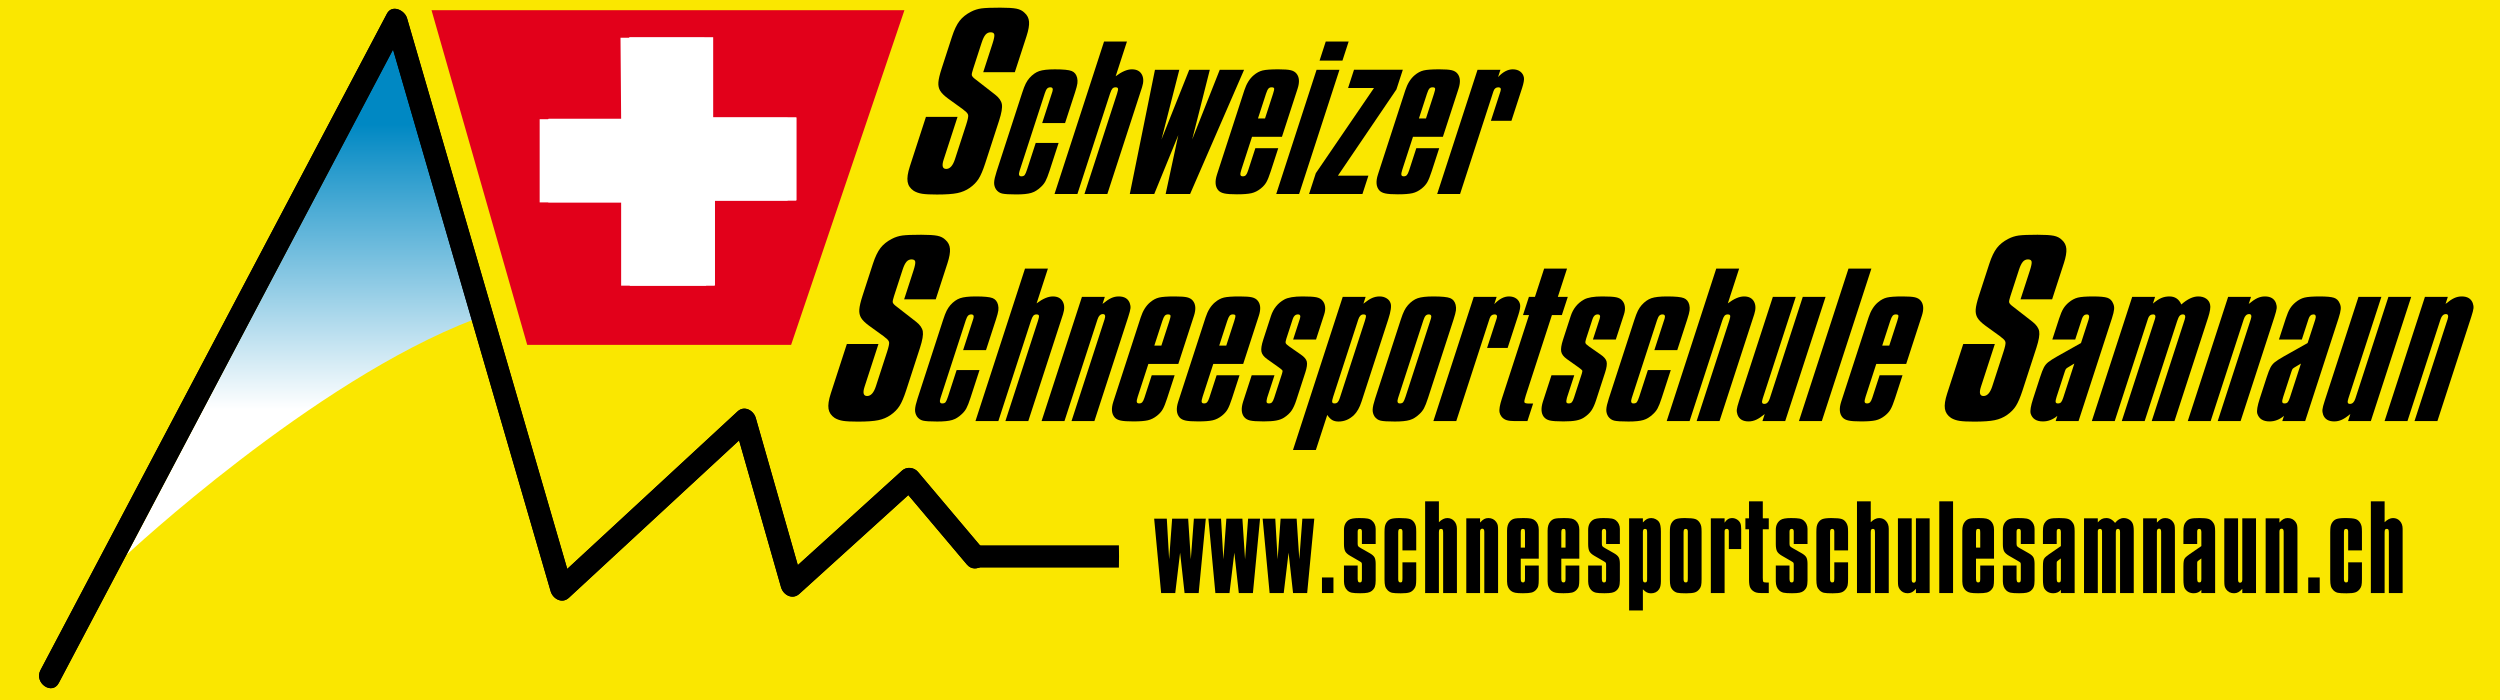 <?xml version="1.0" encoding="UTF-8" standalone="no"?>
<!-- Created with Inkscape (http://www.inkscape.org/) -->

<svg
   xmlns:dc="http://purl.org/dc/elements/1.1/"
   xmlns:cc="http://creativecommons.org/ns#"
   xmlns:rdf="http://www.w3.org/1999/02/22-rdf-syntax-ns#"
   xmlns:svg="http://www.w3.org/2000/svg"
   xmlns="http://www.w3.org/2000/svg"
   xmlns:sodipodi="http://sodipodi.sourceforge.net/DTD/sodipodi-0.dtd"
   xmlns:inkscape="http://www.inkscape.org/namespaces/inkscape"
   id="svg3336"
   version="1.1"
   inkscape:version="0.91 r13725"
   xml:space="preserve"
   width="600"
   height="168"
   viewBox="0 0 600 168"
   sodipodi:docname="logo.svg"><rect x="0" y="0" width="600" height="168" fill="#333333" stroke="none"/><sodipodi:namedview
     pagecolor="#ffffff"
     bordercolor="#666666"
     borderopacity="1"
     objecttolerance="10"
     gridtolerance="10"
     guidetolerance="10"
     inkscape:pageopacity="0"
     inkscape:pageshadow="2"
     inkscape:window-width="2560"
     inkscape:window-height="1377"
     id="namedview3338"
     showgrid="false"
     inkscape:zoom="1.6261365"
     inkscape:cx="178.31483"
     inkscape:cy="55.165579"
     inkscape:window-x="-8"
     inkscape:window-y="-8"
     inkscape:window-maximized="1"
     inkscape:current-layer="g3344" /><defs
     id="defs3340"><clipPath
       id="clipPath3362"
       clipPathUnits="userSpaceOnUse"><path
         inkscape:connector-curvature="0"
         id="path3364"
         d="m 103.663,69.18 166.611,0 0,41.972 -166.611,0 0,-41.972 z" /></clipPath><clipPath
       id="clipPath3452"
       clipPathUnits="userSpaceOnUse"><path
         inkscape:connector-curvature="0"
         id="path3454"
         d="m 0,0 96.378,0 0,130.394 L 0,130.394 0,0 Z" /></clipPath><clipPath
       id="clipPath3474"
       clipPathUnits="userSpaceOnUse"><path
         inkscape:connector-curvature="0"
         id="path3476"
         d="m 40.361,516.963 0,44.989 30.835,0 0,-44.989 -30.835,0 z" /></clipPath><linearGradient
       id="linearGradient3478"
       spreadMethod="pad"
       gradientTransform="matrix(0,44.989,44.989,0,55.779,516.963)"
       gradientUnits="userSpaceOnUse"
       y2="0"
       x2="1"
       y1="0"
       x1="0"><stop
         id="stop3480"
         offset="0"
         style="stop-opacity:1;stop-color:#ffffff" /><stop
         id="stop3482"
         offset="0.287"
         style="stop-opacity:1;stop-color:#ffffff" /><stop
         id="stop3484"
         offset="0.848"
         style="stop-opacity:1;stop-color:#0088c3" /><stop
         id="stop3486"
         offset="1"
         style="stop-opacity:1;stop-color:#0088c3" /></linearGradient><clipPath
       id="clipPath3502"
       clipPathUnits="userSpaceOnUse"><path
         inkscape:connector-curvature="0"
         id="path3504"
         d="m 32.117,504.455 216.477,0 0,61.368 -216.477,0 0,-61.368 z" /></clipPath><clipPath
       id="clipPath3784"
       clipPathUnits="userSpaceOnUse"><path
         inkscape:connector-curvature="0"
         id="path3786"
         d="m 88.879,429.935 103.137,0 0,47.022 -103.137,0 0,-47.022 z" /></clipPath><clipPath
       id="clipPath3828"
       clipPathUnits="userSpaceOnUse"><path
         inkscape:connector-curvature="0"
         id="path3830"
         d="m 200.324,313.165 9.644,0 0,8.115 -9.644,0 0,-8.115 z" /></clipPath><clipPath
       id="clipPath3850"
       clipPathUnits="userSpaceOnUse"><path
         inkscape:connector-curvature="0"
         id="path3852"
         d="m 0,132.756 280.63,0 0,153.543 -280.63,0 0,-153.543 z" /></clipPath></defs><g
     transform="matrix(1.25,0,0,-1.25,0,168)"
     inkscape:label="schneesport-schule-samnaun"
     inkscape:groupmode="layer"
     id="g3344"><path
       inkscape:connector-curvature="0"
       id="path3346"
       style="fill:#fae700;fill-opacity:1;fill-rule:nonzero;stroke:none"
       d="m -25.582,-0.916 507.917,0 0,141.502 -507.917,0 0,-141.502 z" /><g
       id="g3460"
       transform="matrix(2.164,0,0,2.164,-63.015,-1090.82)"><g
         id="g3462"><g
           id="g3468"><g
             id="g3470"><g
               clip-path="url(#clipPath3474)"
               id="g3472"><path
                 inkscape:connector-curvature="0"
                 id="path3488"
                 style="fill:url(#linearGradient3478);stroke:none"
                 d="m 40.361,516.963 c 0,0 16.529,15.443 30.834,20.889 l 0,0 c -1.313,4.629 -7.155,24.1 -7.155,24.1 l 0,0 -23.679,-44.989 z" /></g></g></g></g></g><g
       transform="matrix(2.164,0,0,2.164,101.226,68.181)"
       id="g3490"><path
         inkscape:connector-curvature="0"
         id="path3492"
         style="fill:#e2001a;fill-opacity:1;fill-rule:nonzero;stroke:none"
         d="m 0,0 23.413,0 10.055,29.695 -41.958,0 L 0,0 Z" /></g><g
       transform="matrix(2.164,0,0,2.164,120.83,127.241)"
       id="g3494"><path
         inkscape:connector-curvature="0"
         id="path3496"
         style="fill:#ffffff;fill-opacity:1;fill-rule:nonzero;stroke:none"
         d="m 0,0 7.44,0 0,-7.1 7.386,0 0,-7.352 -7.229,0 0,-7.546 -7.541,0 0,7.389 -7.229,0 0,7.38 7.229,0 L 0,0 Z" /></g><g
       id="g3498"
       transform="matrix(2.164,0,0,2.164,-63.015,-1090.82)"><g
         clip-path="url(#clipPath3502)"
         id="g3500"><g
           transform="translate(34.338,505.584)"
           id="g3506"><path
             inkscape:connector-curvature="0"
             id="path3508"
             style="fill:#000000;fill-opacity:1;fill-rule:nonzero;stroke:none"
             d="m 0,0 c 5.634,10.677 11.269,21.353 16.903,32.029 4.612,8.739 9.223,17.477 13.834,26.215 -0.595,0.132 -1.19,0.263 -1.786,0.395 3.642,-12.518 7.284,-25.037 10.926,-37.555 1.255,-4.315 2.51,-8.628 3.765,-12.943 C 43.837,7.47 44.654,7 45.257,7.558 l 16.252,15.028 c -0.539,0.194 -1.077,0.389 -1.616,0.583 l 4.194,-14.68 c 0.194,-0.679 1.01,-1.132 1.616,-0.583 3.47,3.145 6.94,6.291 10.41,9.435 -0.466,0.039 -0.931,0.077 -1.396,0.115 1.953,-2.314 3.905,-4.628 5.858,-6.942 0.824,-0.975 2.336,0.303 1.511,1.281 -1.953,2.314 -3.906,4.628 -5.859,6.942 -0.339,0.402 -0.996,0.477 -1.396,0.115 C 71.362,15.707 67.892,12.561 64.422,9.416 64.96,9.222 65.498,9.027 66.037,8.833 l -4.194,14.68 c -0.192,0.674 -1.014,1.14 -1.615,0.583 C 54.81,19.087 49.393,14.077 43.976,9.068 44.515,8.874 45.053,8.679 45.591,8.485 41.95,21.004 38.308,33.522 34.666,46.041 l -3.765,12.942 c -0.206,0.71 -1.332,1.257 -1.786,0.396 C 23.481,48.702 17.846,38.026 12.212,27.35 7.601,18.611 2.989,9.874 -1.622,1.136 -2.21,0.021 -0.595,-1.128 0,0" /></g><g
           transform="translate(115.396,515.821)"
           id="g3510"><path
             inkscape:connector-curvature="0"
             id="path3512"
             style="fill:#000000;fill-opacity:1;fill-rule:nonzero;stroke:none"
             d="m 0,0 12.998,0 c 0.015,0 0.015,1.98 0,1.98 L 0,1.98 C -0.015,1.98 -0.015,0 0,0" /></g><g
           transform="translate(84.939,562.837)"
           id="g3514"><path
             inkscape:connector-curvature="0"
             id="path3516"
             style="fill:#ffffff;fill-opacity:1;fill-rule:nonzero;stroke:none"
             d="m 0,0 7.44,0 0,-7.1 7.386,0 0,-7.352 -7.229,0 0,-7.546 -7.541,0 0,7.389 -7.229,0 0,7.38 7.229,0 L 0,0 Z" /></g><g
           transform="translate(34.327,505.584)"
           id="g3518"><path
             inkscape:connector-curvature="0"
             id="path3520"
             style="fill:#000000;fill-opacity:1;fill-rule:nonzero;stroke:none"
             d="m 0,0 c 5.634,10.677 11.269,21.353 16.903,32.029 4.612,8.739 9.223,17.477 13.834,26.215 -0.595,0.132 -1.19,0.263 -1.786,0.395 3.642,-12.518 7.284,-25.037 10.926,-37.555 1.255,-4.315 2.51,-8.628 3.765,-12.943 C 43.837,7.47 44.654,7 45.257,7.558 l 16.252,15.028 c -0.539,0.194 -1.077,0.389 -1.616,0.583 l 4.194,-14.68 c 0.194,-0.679 1.01,-1.132 1.616,-0.583 3.47,3.145 6.94,6.291 10.41,9.435 -0.466,0.039 -0.931,0.077 -1.396,0.115 1.953,-2.314 3.906,-4.628 5.859,-6.942 0.823,-0.975 2.335,0.303 1.51,1.281 -1.953,2.314 -3.906,4.628 -5.859,6.942 -0.339,0.402 -0.996,0.477 -1.396,0.115 C 71.362,15.707 67.892,12.561 64.422,9.416 64.96,9.222 65.498,9.027 66.037,8.833 l -4.194,14.68 c -0.192,0.674 -1.014,1.14 -1.615,0.583 C 54.81,19.087 49.393,14.077 43.976,9.068 44.515,8.874 45.053,8.679 45.591,8.485 41.95,21.004 38.308,33.522 34.666,46.041 l -3.765,12.942 c -0.206,0.71 -1.332,1.257 -1.786,0.396 C 23.481,48.702 17.846,38.026 12.212,27.35 7.601,18.611 2.989,9.874 -1.622,1.136 -2.21,0.021 -0.595,-1.128 0,0" /></g><g
           transform="translate(84.174,562.837)"
           id="g3522"><path
             inkscape:connector-curvature="0"
             id="path3524"
             style="fill:#ffffff;fill-opacity:1;fill-rule:nonzero;stroke:none"
             d="m 0,0 7.439,0 0,-7.1 7.387,0 0,-7.352 -7.229,0 0,-7.546 -7.541,0 0,7.389 -7.229,0 0,7.38 7.229,0 L 0,0 Z" /></g><g
           transform="translate(111.273,555.812)"
           id="g3526"><path
             inkscape:connector-curvature="0"
             id="path3528"
             style="fill:#000000;fill-opacity:1;fill-rule:nonzero;stroke:none"
             d="M 0,0 2.804,0 1.571,-3.795 c -0.178,-0.547 -0.102,-0.821 0.228,-0.821 0.33,0 0.589,0.286 0.775,0.858 l 0.993,3.057 C 3.708,-0.266 3.768,0.018 3.747,0.151 3.726,0.284 3.608,0.427 3.391,0.58 L 3.278,0.677 1.956,1.632 C 1.618,1.881 1.387,2.111 1.262,2.321 1.136,2.53 1.084,2.778 1.104,3.064 1.125,3.35 1.221,3.759 1.394,4.29 l 0.852,2.623 0.067,0.205 c 0.199,0.613 0.423,1.08 0.673,1.402 0.25,0.322 0.587,0.592 1.012,0.81 0.292,0.153 0.602,0.251 0.93,0.296 0.329,0.044 0.884,0.066 1.665,0.066 0.661,0 1.141,-0.03 1.44,-0.09 C 8.331,9.541 8.571,9.418 8.752,9.233 8.991,9.024 9.123,8.76 9.148,8.441 9.173,8.123 9.1,7.698 8.927,7.167 L 8.825,6.852 7.886,3.964 l -2.803,0 0.824,2.538 C 6.038,6.905 6.091,7.173 6.066,7.306 6.041,7.439 5.931,7.505 5.738,7.505 5.561,7.505 5.411,7.434 5.288,7.294 5.165,7.152 5.05,6.913 4.94,6.575 L 4.912,6.49 4.186,4.254 C 4.1,3.988 4.06,3.811 4.068,3.722 4.075,3.634 4.152,3.529 4.298,3.408 L 6.131,1.982 C 6.484,1.708 6.687,1.42 6.738,1.118 6.789,0.816 6.707,0.335 6.492,-0.326 L 6.433,-0.508 5.256,-4.133 C 5.059,-4.737 4.866,-5.191 4.675,-5.492 4.484,-5.794 4.222,-6.062 3.888,-6.296 3.565,-6.522 3.198,-6.677 2.788,-6.761 2.378,-6.846 1.774,-6.888 0.976,-6.888 c -0.588,0 -1.024,0.022 -1.307,0.066 -0.284,0.044 -0.534,0.131 -0.749,0.26 -0.312,0.21 -0.494,0.479 -0.547,0.81 -0.054,0.33 0.012,0.781 0.198,1.353 L -1.331,-4.096 0,0 Z" /></g><g
           transform="translate(123.044,553.501)"
           id="g3530"><path
             inkscape:connector-curvature="0"
             id="path3532"
             style="fill:#000000;fill-opacity:1;fill-rule:nonzero;stroke:none"
             d="m 0,0 -0.799,-2.458 c -0.141,-0.436 -0.265,-0.75 -0.37,-0.941 -0.105,-0.192 -0.241,-0.364 -0.41,-0.515 -0.269,-0.258 -0.553,-0.431 -0.853,-0.521 -0.3,-0.089 -0.74,-0.134 -1.321,-0.134 -0.622,0 -1.042,0.027 -1.263,0.08 -0.221,0.053 -0.399,0.175 -0.535,0.367 -0.123,0.191 -0.179,0.399 -0.169,0.624 0.01,0.224 0.084,0.548 0.222,0.971 l 0.054,0.168 2.209,6.798 c 0.118,0.364 0.224,0.638 0.317,0.822 0.093,0.186 0.203,0.351 0.329,0.496 0.271,0.304 0.559,0.509 0.864,0.615 0.305,0.105 0.768,0.158 1.389,0.158 0.747,0 1.244,-0.049 1.493,-0.148 C 1.406,6.283 1.568,6.085 1.643,5.787 1.681,5.622 1.69,5.455 1.668,5.287 1.647,5.118 1.577,4.852 1.459,4.489 l -0.886,-2.725 -2.031,0 0.824,2.537 0.036,0.108 0.051,0.159 c 0.072,0.244 0.01,0.367 -0.188,0.367 -0.119,0 -0.214,-0.038 -0.285,-0.114 C -1.091,4.745 -1.159,4.608 -1.223,4.409 L -1.255,4.311 -3.387,-2.25 -3.413,-2.329 -3.464,-2.488 c -0.103,-0.317 -0.052,-0.475 0.153,-0.475 0.139,0 0.238,0.038 0.299,0.114 0.061,0.076 0.134,0.243 0.218,0.5 L -2.765,-2.26 -2.031,0 0,0 Z" /></g><g
           transform="translate(122.682,548.973)"
           id="g3534"><path
             inkscape:connector-curvature="0"
             id="path3536"
             style="fill:#000000;fill-opacity:1;fill-rule:nonzero;stroke:none"
             d="m 0,0 4.395,13.527 2.032,0 -1.002,-3.082 c 0.543,0.409 1.022,0.614 1.438,0.614 0.417,0 0.709,-0.148 0.876,-0.446 0.168,-0.297 0.178,-0.674 0.03,-1.13 L 7.679,9.206 4.687,0 2.656,0 5.505,8.77 5.547,8.899 C 5.622,9.13 5.65,9.282 5.631,9.355 5.611,9.427 5.539,9.464 5.414,9.464 5.295,9.464 5.201,9.424 5.132,9.345 5.064,9.265 4.996,9.123 4.93,8.919 L 4.897,8.82 2.031,0 0,0 Z" /></g><g
           transform="translate(129.361,548.973)"
           id="g3538"><path
             inkscape:connector-curvature="0"
             id="path3540"
             style="fill:#000000;fill-opacity:1;fill-rule:nonzero;stroke:none"
             d="m 0,0 2.233,11.02 2.16,0 -1.583,-6.184 2.465,6.184 1.824,0 -1.564,-6.184 2.446,6.184 2.16,0 L 5.351,0 3.181,0 4.303,5.222 2.17,0 0,0 Z" /></g><g
           transform="translate(141.358,555.672)"
           id="g3542"><path
             inkscape:connector-curvature="0"
             id="path3544"
             style="fill:#000000;fill-opacity:1;fill-rule:nonzero;stroke:none"
             d="M 0,0 0.676,2.081 0.711,2.19 C 0.791,2.434 0.824,2.591 0.81,2.661 0.796,2.73 0.72,2.765 0.581,2.765 0.462,2.765 0.368,2.725 0.3,2.646 0.231,2.566 0.16,2.414 0.087,2.19 L 0.052,2.081 -0.625,0 0,0 Z m -0.857,-2.636 2.032,0 -0.664,-2.041 C 0.368,-5.12 0.238,-5.444 0.122,-5.649 0.006,-5.853 -0.164,-6.045 -0.387,-6.223 c -0.258,-0.205 -0.53,-0.341 -0.816,-0.407 -0.286,-0.066 -0.716,-0.099 -1.291,-0.099 -0.502,0 -0.87,0.025 -1.105,0.075 -0.235,0.049 -0.411,0.137 -0.529,0.262 -0.293,0.317 -0.338,0.79 -0.134,1.417 l 0.067,0.209 2.36,7.263 c 0.192,0.588 0.468,1.034 0.831,1.338 0.256,0.218 0.522,0.36 0.798,0.426 C 0.07,4.327 0.535,4.36 1.189,4.36 1.698,4.36 2.062,4.334 2.283,4.281 2.503,4.228 2.673,4.129 2.791,3.983 3.047,3.673 3.08,3.227 2.891,2.646 l -0.048,-0.149 -1.34,-4.122 -2.655,0 -0.95,-2.924 c -0.071,-0.217 -0.097,-0.369 -0.079,-0.455 0.018,-0.087 0.09,-0.129 0.216,-0.129 0.112,0 0.201,0.036 0.268,0.108 0.067,0.073 0.131,0.206 0.193,0.397 l 0.02,0.059 0.627,1.933 z" /></g><g
           transform="translate(146.197,560.805)"
           id="g3546"><path
             inkscape:connector-curvature="0"
             id="path3548"
             style="fill:#000000;fill-opacity:1;fill-rule:nonzero;stroke:none"
             d="m 0,0 0.55,1.695 2.032,0 L 2.031,0 0,0 Z m -3.844,-11.832 3.58,11.019 2.031,0 -3.58,-11.019 -2.031,0 z" /></g><g
           transform="translate(145.266,548.973)"
           id="g3550"><path
             inkscape:connector-curvature="0"
             id="path3552"
             style="fill:#000000;fill-opacity:1;fill-rule:nonzero;stroke:none"
             d="m 0,0 0.599,1.843 5.162,7.561 -2.299,0 0.525,1.616 4.331,0 L 7.751,9.275 2.56,1.625 5.265,1.625 4.737,0 0,0 Z" /></g><g
           transform="translate(155.638,555.672)"
           id="g3554"><path
             inkscape:connector-curvature="0"
             id="path3556"
             style="fill:#000000;fill-opacity:1;fill-rule:nonzero;stroke:none"
             d="M 0,0 0.676,2.081 0.711,2.19 C 0.791,2.434 0.824,2.591 0.81,2.661 0.796,2.73 0.72,2.765 0.581,2.765 0.462,2.765 0.368,2.725 0.3,2.646 0.231,2.566 0.16,2.414 0.087,2.19 L 0.052,2.081 -0.625,0 0,0 Z m -0.857,-2.636 2.032,0 -0.664,-2.041 C 0.368,-5.12 0.238,-5.444 0.122,-5.649 0.006,-5.853 -0.164,-6.045 -0.387,-6.223 c -0.258,-0.205 -0.53,-0.341 -0.816,-0.407 -0.286,-0.066 -0.716,-0.099 -1.291,-0.099 -0.502,0 -0.87,0.025 -1.105,0.075 -0.235,0.049 -0.411,0.137 -0.529,0.262 -0.293,0.317 -0.338,0.79 -0.134,1.417 l 0.067,0.209 2.36,7.263 c 0.192,0.588 0.468,1.034 0.831,1.338 0.256,0.218 0.522,0.36 0.798,0.426 C 0.07,4.327 0.535,4.36 1.189,4.36 1.698,4.36 2.062,4.334 2.283,4.281 2.503,4.228 2.673,4.129 2.791,3.983 3.047,3.673 3.08,3.227 2.891,2.646 l -0.048,-0.149 -1.34,-4.122 -2.655,0 -0.95,-2.924 c -0.071,-0.217 -0.097,-0.369 -0.079,-0.455 0.018,-0.087 0.09,-0.129 0.216,-0.129 0.112,0 0.201,0.036 0.268,0.108 0.067,0.073 0.131,0.206 0.193,0.397 l 0.02,0.059 0.627,1.933 z" /></g><g
           transform="translate(156.633,548.973)"
           id="g3558"><path
             inkscape:connector-curvature="0"
             id="path3560"
             style="fill:#000000;fill-opacity:1;fill-rule:nonzero;stroke:none"
             d="m 0,0 3.581,11.02 2.031,0 -0.209,-0.645 c 0.432,0.456 0.866,0.684 1.302,0.684 0.271,0 0.495,-0.067 0.672,-0.203 C 7.555,10.72 7.662,10.537 7.699,10.306 7.722,10.114 7.669,9.817 7.538,9.414 l -0.95,-2.923 -1.823,0 0.814,2.507 0.036,0.109 C 5.692,9.345 5.628,9.464 5.424,9.464 5.212,9.464 5.068,9.345 4.991,9.107 L 4.952,8.988 2.031,0 0,0 Z" /></g><g
           transform="translate(104.257,535.663)"
           id="g3562"><path
             inkscape:connector-curvature="0"
             id="path3564"
             style="fill:#000000;fill-opacity:1;fill-rule:nonzero;stroke:none"
             d="M 0,0 2.804,0 1.571,-3.795 c -0.178,-0.547 -0.102,-0.821 0.228,-0.821 0.33,0 0.589,0.286 0.775,0.858 l 0.993,3.057 C 3.709,-0.266 3.769,0.018 3.747,0.151 3.726,0.284 3.608,0.427 3.391,0.58 L 3.278,0.677 1.956,1.632 C 1.618,1.881 1.387,2.111 1.262,2.321 1.136,2.53 1.084,2.778 1.104,3.064 1.125,3.349 1.221,3.759 1.394,4.29 l 0.852,2.623 0.067,0.205 c 0.199,0.613 0.423,1.08 0.673,1.402 0.25,0.322 0.587,0.592 1.012,0.809 0.292,0.154 0.602,0.252 0.93,0.297 0.329,0.044 0.884,0.066 1.665,0.066 0.661,0 1.141,-0.03 1.44,-0.09 C 8.331,9.541 8.571,9.418 8.753,9.233 8.991,9.023 9.123,8.76 9.148,8.441 9.173,8.123 9.1,7.698 8.927,7.167 L 8.825,6.852 7.886,3.964 l -2.803,0 0.824,2.538 C 6.038,6.905 6.091,7.173 6.066,7.306 6.041,7.438 5.931,7.505 5.738,7.505 5.561,7.505 5.411,7.434 5.288,7.293 5.166,7.152 5.05,6.913 4.94,6.574 L 4.913,6.49 4.186,4.254 C 4.1,3.988 4.06,3.811 4.068,3.722 4.075,3.634 4.152,3.529 4.298,3.408 L 6.131,1.982 C 6.485,1.708 6.687,1.42 6.738,1.118 6.789,0.816 6.707,0.335 6.493,-0.326 L 6.434,-0.508 5.256,-4.133 C 5.059,-4.737 4.866,-5.191 4.675,-5.493 4.484,-5.795 4.222,-6.063 3.888,-6.296 3.565,-6.522 3.198,-6.677 2.788,-6.761 2.378,-6.846 1.774,-6.888 0.976,-6.888 c -0.588,0 -1.024,0.022 -1.307,0.066 -0.284,0.044 -0.534,0.131 -0.749,0.26 -0.312,0.21 -0.493,0.479 -0.547,0.81 -0.054,0.33 0.012,0.781 0.198,1.353 L -1.331,-4.097 0,0 Z" /></g><g
           transform="translate(116.028,533.351)"
           id="g3566"><path
             inkscape:connector-curvature="0"
             id="path3568"
             style="fill:#000000;fill-opacity:1;fill-rule:nonzero;stroke:none"
             d="m 0,0 -0.799,-2.458 c -0.141,-0.436 -0.265,-0.749 -0.37,-0.941 -0.105,-0.192 -0.241,-0.363 -0.41,-0.515 -0.269,-0.258 -0.553,-0.431 -0.853,-0.521 -0.3,-0.089 -0.74,-0.133 -1.321,-0.133 -0.621,0 -1.042,0.026 -1.263,0.079 -0.22,0.053 -0.399,0.175 -0.535,0.367 -0.123,0.191 -0.179,0.4 -0.169,0.624 0.01,0.224 0.084,0.548 0.222,0.971 l 0.055,0.169 2.208,6.797 c 0.118,0.364 0.224,0.638 0.317,0.823 0.093,0.185 0.203,0.35 0.329,0.496 0.271,0.303 0.559,0.508 0.864,0.614 0.305,0.106 0.769,0.158 1.389,0.158 0.747,0 1.244,-0.049 1.493,-0.148 C 1.406,6.283 1.568,6.085 1.643,5.787 1.682,5.622 1.69,5.455 1.669,5.287 1.647,5.119 1.577,4.852 1.459,4.489 l -0.886,-2.725 -2.031,0 0.824,2.537 0.036,0.109 0.051,0.158 c 0.073,0.245 0.01,0.367 -0.188,0.367 -0.119,0 -0.214,-0.038 -0.285,-0.114 C -1.091,4.745 -1.158,4.608 -1.223,4.41 l -0.032,-0.099 -2.132,-6.56 -0.025,-0.08 -0.052,-0.158 c -0.103,-0.317 -0.052,-0.476 0.153,-0.476 0.139,0 0.238,0.038 0.299,0.114 0.061,0.076 0.134,0.243 0.218,0.5 L -2.765,-2.26 -2.031,0 0,0 Z" /></g><g
           transform="translate(115.667,528.823)"
           id="g3570"><path
             inkscape:connector-curvature="0"
             id="path3572"
             style="fill:#000000;fill-opacity:1;fill-rule:nonzero;stroke:none"
             d="m 0,0 4.395,13.526 2.032,0 -1.002,-3.082 c 0.543,0.41 1.023,0.615 1.439,0.615 0.416,0 0.708,-0.149 0.875,-0.446 0.168,-0.297 0.178,-0.674 0.03,-1.13 L 7.679,9.206 4.687,0 2.656,0 5.506,8.77 5.548,8.899 C 5.623,9.13 5.65,9.282 5.631,9.355 5.611,9.427 5.539,9.464 5.414,9.464 5.295,9.464 5.201,9.424 5.132,9.345 5.064,9.265 4.996,9.123 4.93,8.918 L 4.898,8.82 2.031,0 0,0 Z" /></g><g
           transform="translate(121.533,528.823)"
           id="g3574"><path
             inkscape:connector-curvature="0"
             id="path3576"
             style="fill:#000000;fill-opacity:1;fill-rule:nonzero;stroke:none"
             d="m 0,0 3.581,11.02 2.031,0 -0.203,-0.625 c 0.298,0.244 0.553,0.416 0.767,0.515 0.214,0.099 0.437,0.149 0.668,0.149 0.502,0 0.828,-0.195 0.979,-0.585 0.059,-0.165 0.081,-0.322 0.065,-0.47 C 7.873,9.855 7.806,9.599 7.688,9.236 L 7.624,9.037 4.687,0 2.656,0 5.57,8.968 5.59,9.027 C 5.69,9.338 5.641,9.493 5.443,9.493 5.225,9.493 5.067,9.341 4.968,9.037 L 4.949,8.978 2.031,0 0,0 Z" /></g><g
           transform="translate(132.163,535.522)"
           id="g3578"><path
             inkscape:connector-curvature="0"
             id="path3580"
             style="fill:#000000;fill-opacity:1;fill-rule:nonzero;stroke:none"
             d="M 0,0 0.676,2.081 0.711,2.19 C 0.791,2.434 0.823,2.591 0.809,2.661 0.796,2.73 0.72,2.765 0.581,2.765 0.462,2.765 0.368,2.725 0.299,2.646 0.231,2.566 0.16,2.414 0.087,2.19 L 0.051,2.081 -0.625,0 0,0 Z m -0.857,-2.636 2.032,0 -0.664,-2.041 C 0.367,-5.121 0.238,-5.444 0.121,-5.649 0.006,-5.854 -0.164,-6.045 -0.387,-6.223 c -0.258,-0.205 -0.53,-0.341 -0.816,-0.407 -0.286,-0.066 -0.716,-0.099 -1.291,-0.099 -0.502,0 -0.87,0.025 -1.105,0.074 -0.236,0.05 -0.411,0.137 -0.53,0.263 -0.293,0.317 -0.338,0.789 -0.134,1.417 l 0.068,0.208 2.36,7.264 c 0.191,0.588 0.468,1.034 0.831,1.338 0.256,0.218 0.522,0.36 0.798,0.426 C 0.069,4.327 0.535,4.36 1.189,4.36 1.698,4.36 2.062,4.334 2.283,4.281 2.503,4.228 2.672,4.129 2.79,3.983 3.046,3.673 3.08,3.227 2.891,2.646 L 2.842,2.497 1.503,-1.626 l -2.656,0 -0.95,-2.923 c -0.07,-0.218 -0.097,-0.37 -0.078,-0.455 0.018,-0.087 0.09,-0.129 0.216,-0.129 0.112,0 0.201,0.036 0.268,0.108 0.066,0.073 0.131,0.205 0.193,0.397 l 0.019,0.059 0.628,1.933 z" /></g><g
           transform="translate(137.92,535.522)"
           id="g3582"><path
             inkscape:connector-curvature="0"
             id="path3584"
             style="fill:#000000;fill-opacity:1;fill-rule:nonzero;stroke:none"
             d="M 0,0 0.676,2.081 0.711,2.19 C 0.791,2.434 0.823,2.591 0.809,2.661 0.796,2.73 0.72,2.765 0.581,2.765 0.462,2.765 0.368,2.725 0.299,2.646 0.231,2.566 0.16,2.414 0.087,2.19 L 0.051,2.081 -0.625,0 0,0 Z m -0.857,-2.636 2.032,0 -0.664,-2.041 C 0.367,-5.121 0.238,-5.444 0.121,-5.649 0.006,-5.854 -0.164,-6.045 -0.387,-6.223 c -0.258,-0.205 -0.53,-0.341 -0.816,-0.407 -0.286,-0.066 -0.716,-0.099 -1.291,-0.099 -0.502,0 -0.87,0.025 -1.105,0.074 -0.236,0.05 -0.411,0.137 -0.53,0.263 -0.293,0.317 -0.338,0.789 -0.134,1.417 l 0.068,0.208 2.36,7.264 c 0.191,0.588 0.468,1.034 0.831,1.338 0.256,0.218 0.522,0.36 0.798,0.426 C 0.069,4.327 0.535,4.36 1.189,4.36 1.698,4.36 2.062,4.334 2.283,4.281 2.503,4.228 2.672,4.129 2.79,3.983 3.046,3.673 3.08,3.227 2.891,2.646 L 2.842,2.497 1.503,-1.626 l -2.656,0 -0.95,-2.923 c -0.07,-0.218 -0.097,-0.37 -0.078,-0.455 0.018,-0.087 0.09,-0.129 0.216,-0.129 0.112,0 0.201,0.036 0.268,0.108 0.066,0.073 0.131,0.205 0.193,0.397 l 0.019,0.059 0.628,1.933 z" /></g><g
           transform="translate(140.175,532.886)"
           id="g3586"><path
             inkscape:connector-curvature="0"
             id="path3588"
             style="fill:#000000;fill-opacity:1;fill-rule:nonzero;stroke:none"
             d="M 0,0 2.022,0 1.409,-1.883 1.371,-2.002 C 1.322,-2.193 1.308,-2.324 1.328,-2.393 c 0.021,-0.069 0.087,-0.104 0.199,-0.104 0.126,0 0.22,0.036 0.283,0.109 0.064,0.072 0.126,0.204 0.189,0.396 l 0.032,0.099 0.547,1.685 0.113,0.347 C 2.741,0.291 2.751,0.39 2.723,0.436 2.695,0.482 2.574,0.581 2.359,0.734 L 1.369,1.437 C 1.074,1.648 0.906,1.871 0.863,2.106 0.82,2.34 0.874,2.692 1.027,3.161 L 1.075,3.31 1.655,5.094 1.706,5.252 C 1.921,5.913 2.315,6.401 2.887,6.719 3.217,6.904 3.76,6.996 4.513,6.996 5.088,6.996 5.496,6.971 5.737,6.922 5.979,6.872 6.159,6.775 6.277,6.63 6.403,6.491 6.482,6.314 6.511,6.099 6.54,5.885 6.514,5.652 6.432,5.401 L 6.368,5.203 5.708,3.171 l -2.031,0 0.56,1.725 0.041,0.128 C 4.36,5.275 4.302,5.401 4.104,5.401 3.885,5.401 3.732,5.265 3.644,4.995 L 3.618,4.915 3.126,3.399 3.071,3.231 C 3.011,3.046 2.994,2.919 3.021,2.849 3.049,2.78 3.156,2.679 3.345,2.547 L 4.355,1.843 C 4.658,1.638 4.836,1.43 4.89,1.219 4.943,1.008 4.9,0.684 4.758,0.248 L 4.677,0 4.01,-2.052 3.956,-2.22 C 3.829,-2.61 3.688,-2.917 3.533,-3.142 3.377,-3.366 3.157,-3.571 2.872,-3.756 2.688,-3.875 2.459,-3.961 2.184,-4.013 c -0.275,-0.053 -0.65,-0.08 -1.126,-0.08 -0.581,0 -0.986,0.029 -1.216,0.085 -0.229,0.056 -0.406,0.166 -0.531,0.331 -0.23,0.311 -0.254,0.754 -0.074,1.329 l 0.132,0.406 0.032,0.099 L 0,0 Z" /></g><g
           transform="translate(148.055,531.062)"
           id="g3590"><path
             inkscape:connector-curvature="0"
             id="path3592"
             style="fill:#000000;fill-opacity:1;fill-rule:nonzero;stroke:none"
             d="M 0,0 2.125,6.54 2.161,6.649 C 2.24,6.894 2.271,7.051 2.254,7.12 2.237,7.189 2.162,7.224 2.03,7.224 1.825,7.224 1.674,7.072 1.575,6.768 L 1.536,6.649 1.501,6.54 -0.624,0 -0.656,-0.099 c -0.069,-0.212 -0.096,-0.36 -0.081,-0.446 0.015,-0.086 0.085,-0.129 0.211,-0.129 0.112,0 0.203,0.035 0.272,0.104 0.068,0.069 0.13,0.187 0.183,0.352 L -0.032,-0.099 0,0 Z M -4.217,-4.806 0.197,8.78 2.229,8.78 2.032,8.175 C 2.336,8.42 2.594,8.588 2.806,8.681 3.018,8.773 3.239,8.82 3.471,8.82 3.708,8.82 3.916,8.763 4.094,8.651 4.273,8.539 4.389,8.394 4.443,8.215 4.533,7.964 4.467,7.495 4.244,6.808 L 4.173,6.59 1.929,-0.317 1.864,-0.515 c -0.169,-0.522 -0.39,-0.916 -0.66,-1.18 -0.398,-0.389 -0.858,-0.584 -1.379,-0.584 -0.218,0 -0.403,0.043 -0.553,0.128 -0.151,0.087 -0.3,0.238 -0.447,0.456 l -1.011,-3.111 -2.031,0 z" /></g><g
           transform="translate(155.994,537.652)"
           id="g3594"><path
             inkscape:connector-curvature="0"
             id="path3596"
             style="fill:#000000;fill-opacity:1;fill-rule:nonzero;stroke:none"
             d="M 0,0 0.035,0.109 0.087,0.268 C 0.159,0.512 0.097,0.634 -0.102,0.634 -0.22,0.634 -0.315,0.596 -0.386,0.52 -0.457,0.445 -0.525,0.307 -0.589,0.109 L -0.621,0.01 -2.753,-6.551 -2.779,-6.63 -2.83,-6.788 c -0.103,-0.317 -0.052,-0.476 0.153,-0.476 0.138,0 0.238,0.038 0.299,0.114 0.061,0.076 0.134,0.243 0.217,0.5 L 0,0 Z m 2.093,0.188 -2.258,-6.946 c -0.142,-0.437 -0.265,-0.75 -0.37,-0.942 -0.105,-0.192 -0.242,-0.364 -0.41,-0.515 -0.269,-0.258 -0.553,-0.431 -0.853,-0.521 -0.3,-0.089 -0.74,-0.133 -1.321,-0.133 -0.622,0 -1.043,0.026 -1.263,0.079 -0.221,0.053 -0.399,0.175 -0.535,0.367 -0.123,0.191 -0.179,0.4 -0.169,0.624 0.01,0.224 0.084,0.548 0.221,0.971 l 0.055,0.169 2.209,6.798 c 0.118,0.363 0.223,0.637 0.317,0.822 0.092,0.185 0.203,0.35 0.329,0.496 0.271,0.303 0.558,0.508 0.864,0.614 0.305,0.106 0.768,0.158 1.389,0.158 0.747,0 1.244,-0.049 1.493,-0.148 C 2.039,1.982 2.201,1.784 2.276,1.486 2.315,1.321 2.324,1.154 2.302,0.986 2.28,0.818 2.21,0.551 2.093,0.188" /></g><g
           transform="translate(156.296,528.823)"
           id="g3598"><path
             inkscape:connector-curvature="0"
             id="path3600"
             style="fill:#000000;fill-opacity:1;fill-rule:nonzero;stroke:none"
             d="m 0,0 3.581,11.02 2.031,0 -0.209,-0.645 c 0.432,0.456 0.866,0.684 1.302,0.684 0.271,0 0.495,-0.068 0.672,-0.203 C 7.555,10.72 7.662,10.537 7.699,10.306 7.722,10.114 7.669,9.817 7.538,9.414 l -0.95,-2.923 -1.823,0 0.815,2.507 0.035,0.109 C 5.692,9.345 5.628,9.464 5.424,9.464 5.212,9.464 5.068,9.345 4.991,9.107 L 4.952,8.988 2.031,0 0,0 Z" /></g><g
           transform="translate(164.247,538.227)"
           id="g3602"><path
             inkscape:connector-curvature="0"
             id="path3604"
             style="fill:#000000;fill-opacity:1;fill-rule:nonzero;stroke:none"
             d="m 0,0 0.525,1.615 0.535,0 0.815,2.507 2.031,0 -0.815,-2.507 0.883,0 L 3.448,0 2.566,0 0.277,-7.046 0.242,-7.155 C 0.137,-7.479 0.099,-7.675 0.13,-7.745 0.16,-7.814 0.294,-7.849 0.532,-7.849 l 0.119,0 0.248,0 -0.506,-1.555 -1.021,0 -0.129,0 c -0.291,0 -0.524,0.027 -0.701,0.084 -0.176,0.056 -0.323,0.157 -0.441,0.302 -0.09,0.112 -0.149,0.236 -0.177,0.371 -0.029,0.136 -0.024,0.306 0.012,0.511 0.037,0.204 0.098,0.439 0.184,0.704 L -1.819,-7.244 0.535,0 0,0 Z" /></g><g
           transform="translate(166.773,532.886)"
           id="g3606"><path
             inkscape:connector-curvature="0"
             id="path3608"
             style="fill:#000000;fill-opacity:1;fill-rule:nonzero;stroke:none"
             d="M 0,0 2.022,0 1.409,-1.883 1.371,-2.002 C 1.322,-2.193 1.308,-2.324 1.328,-2.393 c 0.021,-0.069 0.087,-0.104 0.199,-0.104 0.126,0 0.22,0.036 0.283,0.109 0.064,0.072 0.126,0.204 0.189,0.396 l 0.032,0.099 0.547,1.685 0.113,0.347 C 2.741,0.291 2.751,0.39 2.723,0.436 2.695,0.482 2.574,0.581 2.359,0.734 L 1.369,1.437 C 1.074,1.648 0.906,1.871 0.863,2.106 0.82,2.34 0.874,2.692 1.027,3.161 L 1.075,3.31 1.655,5.094 1.706,5.252 C 1.921,5.913 2.315,6.401 2.887,6.719 3.217,6.904 3.76,6.996 4.513,6.996 5.088,6.996 5.496,6.971 5.737,6.922 5.979,6.872 6.159,6.775 6.277,6.63 6.403,6.491 6.482,6.314 6.511,6.099 6.54,5.885 6.514,5.652 6.432,5.401 L 6.368,5.203 5.708,3.171 l -2.031,0 0.56,1.725 0.041,0.128 C 4.36,5.275 4.302,5.401 4.104,5.401 3.885,5.401 3.732,5.265 3.644,4.995 L 3.618,4.915 3.126,3.399 3.071,3.231 C 3.011,3.046 2.994,2.919 3.021,2.849 3.049,2.78 3.156,2.679 3.345,2.547 L 4.355,1.843 C 4.658,1.638 4.836,1.43 4.89,1.219 4.943,1.008 4.9,0.684 4.758,0.248 L 4.677,0 4.01,-2.052 3.956,-2.22 C 3.829,-2.61 3.688,-2.917 3.533,-3.142 3.377,-3.366 3.157,-3.571 2.872,-3.756 2.688,-3.875 2.459,-3.961 2.184,-4.013 c -0.275,-0.053 -0.65,-0.08 -1.126,-0.08 -0.581,0 -0.986,0.029 -1.216,0.085 -0.229,0.056 -0.406,0.166 -0.531,0.331 -0.23,0.311 -0.254,0.754 -0.074,1.329 l 0.132,0.406 0.032,0.099 L 0,0 Z" /></g><g
           transform="translate(177.359,533.351)"
           id="g3610"><path
             inkscape:connector-curvature="0"
             id="path3612"
             style="fill:#000000;fill-opacity:1;fill-rule:nonzero;stroke:none"
             d="m 0,0 -0.799,-2.458 c -0.141,-0.436 -0.265,-0.749 -0.37,-0.941 -0.105,-0.192 -0.241,-0.363 -0.41,-0.515 -0.269,-0.258 -0.553,-0.431 -0.853,-0.521 -0.3,-0.089 -0.74,-0.133 -1.321,-0.133 -0.621,0 -1.042,0.026 -1.263,0.079 -0.22,0.053 -0.399,0.175 -0.535,0.367 -0.123,0.191 -0.179,0.4 -0.169,0.624 0.01,0.224 0.084,0.548 0.222,0.971 l 0.055,0.169 2.208,6.797 c 0.118,0.364 0.224,0.638 0.317,0.823 0.093,0.185 0.203,0.35 0.329,0.496 0.271,0.303 0.559,0.508 0.864,0.614 0.305,0.106 0.769,0.158 1.389,0.158 0.747,0 1.244,-0.049 1.493,-0.148 C 1.406,6.283 1.568,6.085 1.643,5.787 1.682,5.622 1.69,5.455 1.669,5.287 1.647,5.119 1.577,4.852 1.459,4.489 l -0.886,-2.725 -2.031,0 0.824,2.537 0.036,0.109 0.051,0.158 c 0.073,0.245 0.01,0.367 -0.188,0.367 -0.119,0 -0.214,-0.038 -0.285,-0.114 C -1.091,4.745 -1.158,4.608 -1.223,4.41 l -0.032,-0.099 -2.132,-6.56 -0.025,-0.08 -0.052,-0.158 c -0.103,-0.317 -0.052,-0.476 0.153,-0.476 0.139,0 0.238,0.038 0.299,0.114 0.061,0.076 0.134,0.243 0.218,0.5 L -2.765,-2.26 -2.031,0 0,0 Z" /></g><g
           transform="translate(176.997,528.823)"
           id="g3614"><path
             inkscape:connector-curvature="0"
             id="path3616"
             style="fill:#000000;fill-opacity:1;fill-rule:nonzero;stroke:none"
             d="m 0,0 4.395,13.526 2.032,0 -1.002,-3.082 c 0.543,0.41 1.023,0.615 1.439,0.615 0.416,0 0.708,-0.149 0.875,-0.446 0.168,-0.297 0.178,-0.674 0.03,-1.13 L 7.679,9.206 4.687,0 2.656,0 5.506,8.77 5.548,8.899 C 5.623,9.13 5.65,9.282 5.631,9.355 5.611,9.427 5.539,9.464 5.414,9.464 5.295,9.464 5.201,9.424 5.132,9.345 5.064,9.265 4.996,9.123 4.93,8.918 L 4.898,8.82 2.031,0 0,0 Z" /></g><g
           transform="translate(191.092,539.842)"
           id="g3618"><path
             inkscape:connector-curvature="0"
             id="path3620"
             style="fill:#000000;fill-opacity:1;fill-rule:nonzero;stroke:none"
             d="m 0,0 -3.581,-11.02 -2.021,0 0.203,0.625 c -0.28,-0.232 -0.53,-0.399 -0.748,-0.501 -0.218,-0.102 -0.446,-0.153 -0.684,-0.153 -0.502,0 -0.828,0.194 -0.979,0.584 -0.059,0.165 -0.08,0.324 -0.063,0.476 0.015,0.152 0.081,0.403 0.195,0.753 l 0.067,0.208 2.934,9.028 2.031,0 -2.914,-8.968 -0.016,-0.05 c -0.056,-0.172 -0.073,-0.294 -0.05,-0.367 0.023,-0.072 0.087,-0.109 0.193,-0.109 0.217,0 0.377,0.155 0.478,0.466 l 0.019,0.06 L -2.022,0 0,0 Z" /></g><g
           transform="translate(188.73,528.823)"
           id="g3622"><path
             inkscape:connector-curvature="0"
             id="path3624"
             style="fill:#000000;fill-opacity:1;fill-rule:nonzero;stroke:none"
             d="m 0,0 4.395,13.526 2.032,0 L 2.031,0 0,0 Z" /></g><g
           transform="translate(196.744,535.522)"
           id="g3626"><path
             inkscape:connector-curvature="0"
             id="path3628"
             style="fill:#000000;fill-opacity:1;fill-rule:nonzero;stroke:none"
             d="M 0,0 0.676,2.081 0.711,2.19 C 0.791,2.434 0.823,2.591 0.809,2.661 0.796,2.73 0.72,2.765 0.581,2.765 0.462,2.765 0.368,2.725 0.299,2.646 0.231,2.566 0.16,2.414 0.087,2.19 L 0.051,2.081 -0.625,0 0,0 Z m -0.857,-2.636 2.032,0 -0.663,-2.041 C 0.367,-5.121 0.238,-5.444 0.121,-5.649 0.006,-5.854 -0.164,-6.045 -0.387,-6.223 c -0.258,-0.205 -0.53,-0.341 -0.816,-0.407 -0.286,-0.066 -0.716,-0.099 -1.291,-0.099 -0.502,0 -0.87,0.025 -1.105,0.074 -0.236,0.05 -0.411,0.137 -0.53,0.263 -0.293,0.317 -0.338,0.789 -0.134,1.417 l 0.068,0.208 2.36,7.264 c 0.191,0.588 0.468,1.034 0.831,1.338 0.256,0.218 0.522,0.36 0.798,0.426 C 0.069,4.327 0.535,4.36 1.189,4.36 1.698,4.36 2.062,4.334 2.283,4.281 2.503,4.228 2.672,4.129 2.79,3.983 3.046,3.673 3.08,3.227 2.891,2.646 L 2.842,2.497 1.503,-1.626 l -2.656,0 -0.95,-2.923 c -0.07,-0.218 -0.097,-0.37 -0.078,-0.455 0.018,-0.087 0.09,-0.129 0.216,-0.129 0.112,0 0.201,0.036 0.268,0.108 0.066,0.073 0.131,0.205 0.193,0.397 l 0.019,0.059 0.628,1.933 z" /></g><g
           transform="translate(203.308,535.663)"
           id="g3630"><path
             inkscape:connector-curvature="0"
             id="path3632"
             style="fill:#000000;fill-opacity:1;fill-rule:nonzero;stroke:none"
             d="M 0,0 2.804,0 1.571,-3.795 c -0.178,-0.547 -0.102,-0.821 0.228,-0.821 0.33,0 0.589,0.286 0.775,0.858 l 0.993,3.057 C 3.709,-0.266 3.769,0.018 3.747,0.151 3.726,0.284 3.608,0.427 3.391,0.58 L 3.278,0.677 1.956,1.632 C 1.618,1.881 1.387,2.111 1.262,2.321 1.136,2.53 1.084,2.778 1.104,3.064 1.125,3.349 1.221,3.759 1.394,4.29 l 0.852,2.623 0.067,0.205 c 0.199,0.613 0.423,1.08 0.673,1.402 0.25,0.322 0.587,0.592 1.012,0.809 0.292,0.154 0.602,0.252 0.93,0.297 0.329,0.044 0.884,0.066 1.665,0.066 0.661,0 1.141,-0.03 1.44,-0.09 C 8.331,9.541 8.571,9.418 8.753,9.233 8.991,9.023 9.123,8.76 9.148,8.441 9.173,8.123 9.1,7.698 8.927,7.167 L 8.825,6.852 7.886,3.964 l -2.803,0 0.824,2.538 C 6.038,6.905 6.091,7.173 6.066,7.306 6.041,7.438 5.931,7.505 5.738,7.505 5.56,7.505 5.411,7.434 5.288,7.293 5.166,7.152 5.05,6.913 4.94,6.574 L 4.913,6.49 4.186,4.254 C 4.1,3.988 4.06,3.811 4.068,3.722 4.075,3.634 4.152,3.529 4.298,3.408 L 6.131,1.982 C 6.485,1.708 6.687,1.42 6.738,1.118 6.789,0.816 6.707,0.335 6.493,-0.326 L 6.434,-0.508 5.256,-4.133 C 5.059,-4.737 4.866,-5.191 4.675,-5.493 4.484,-5.795 4.222,-6.063 3.888,-6.296 3.565,-6.522 3.198,-6.677 2.788,-6.761 2.378,-6.846 1.774,-6.888 0.976,-6.888 c -0.588,0 -1.024,0.022 -1.307,0.066 -0.284,0.044 -0.534,0.131 -0.749,0.26 -0.312,0.21 -0.493,0.479 -0.547,0.81 -0.054,0.33 0.012,0.781 0.198,1.353 L -1.331,-4.097 0,0 Z" /></g><g
           transform="translate(213.164,533.926)"
           id="g3634"><path
             inkscape:connector-curvature="0"
             id="path3636"
             style="fill:#000000;fill-opacity:1;fill-rule:nonzero;stroke:none"
             d="M 0,0 -0.417,-0.248 C -0.588,-0.347 -0.692,-0.417 -0.728,-0.456 -0.764,-0.495 -0.803,-0.582 -0.846,-0.714 L -0.885,-0.833 -0.93,-0.971 -1.577,-2.963 c -0.069,-0.212 -0.096,-0.36 -0.08,-0.446 0.014,-0.086 0.082,-0.129 0.2,-0.129 0.126,0 0.22,0.037 0.284,0.109 0.063,0.073 0.127,0.208 0.191,0.406 L 0,0 Z m 0.078,2.13 -2.032,0 0.609,1.874 c 0.124,0.382 0.249,0.675 0.374,0.876 0.125,0.202 0.287,0.385 0.486,0.55 0.254,0.212 0.519,0.352 0.796,0.422 0.277,0.069 0.729,0.103 1.357,0.103 0.601,0 1.02,-0.039 1.259,-0.118 C 3.166,5.757 3.334,5.595 3.433,5.351 3.513,5.192 3.546,5.017 3.53,4.826 3.514,4.634 3.449,4.364 3.335,4.013 l -2.962,-9.117 -2.031,0 0.151,0.466 c -0.385,-0.33 -0.812,-0.496 -1.281,-0.496 -0.581,0 -0.944,0.235 -1.089,0.704 -0.06,0.245 0.013,0.68 0.217,1.308 l 0.621,1.913 c 0.127,0.39 0.239,0.677 0.335,0.862 0.097,0.185 0.227,0.343 0.392,0.476 0.165,0.132 0.434,0.304 0.807,0.515 L 0.592,1.823 1.214,3.736 1.262,3.884 C 1.365,4.202 1.314,4.36 1.109,4.36 0.905,4.36 0.761,4.231 0.677,3.974 L 0.6,3.736 0.078,2.13 Z" /></g><g
           transform="translate(214.717,528.823)"
           id="g3638"><path
             inkscape:connector-curvature="0"
             id="path3640"
             style="fill:#000000;fill-opacity:1;fill-rule:nonzero;stroke:none"
             d="m 0,0 3.581,11.02 2.031,0 -0.193,-0.595 c 0.282,0.238 0.532,0.403 0.75,0.495 0.218,0.093 0.457,0.139 0.714,0.139 0.496,0 0.848,-0.238 1.057,-0.714 0.537,0.476 1.038,0.714 1.5,0.714 0.277,0 0.511,-0.064 0.701,-0.193 0.189,-0.129 0.306,-0.306 0.352,-0.53 0.057,-0.232 -0.002,-0.618 -0.178,-1.16 L 10.202,8.829 10.154,8.681 7.333,0 5.312,0 8.197,8.879 8.238,9.008 C 8.337,9.312 8.284,9.464 8.079,9.464 7.961,9.464 7.865,9.422 7.791,9.34 7.718,9.257 7.645,9.103 7.572,8.879 L 4.687,0 2.656,0 5.573,8.978 5.602,9.067 C 5.688,9.331 5.631,9.464 5.433,9.464 5.216,9.464 5.067,9.341 4.987,9.097 L 4.952,8.988 2.031,0 0,0 Z" /></g><g
           transform="translate(223.229,528.823)"
           id="g3642"><path
             inkscape:connector-curvature="0"
             id="path3644"
             style="fill:#000000;fill-opacity:1;fill-rule:nonzero;stroke:none"
             d="m 0,0 3.581,11.02 2.031,0 -0.203,-0.625 c 0.298,0.244 0.553,0.416 0.767,0.515 0.214,0.099 0.437,0.149 0.668,0.149 0.502,0 0.828,-0.195 0.979,-0.585 0.059,-0.165 0.08,-0.322 0.065,-0.47 C 7.873,9.855 7.806,9.599 7.688,9.236 L 7.624,9.037 4.687,0 2.656,0 5.57,8.968 5.59,9.027 C 5.69,9.338 5.641,9.493 5.443,9.493 5.225,9.493 5.067,9.341 4.968,9.037 L 4.949,8.978 2.031,0 0,0 Z" /></g><g
           transform="translate(233.271,533.926)"
           id="g3646"><path
             inkscape:connector-curvature="0"
             id="path3648"
             style="fill:#000000;fill-opacity:1;fill-rule:nonzero;stroke:none"
             d="M 0,0 -0.417,-0.248 C -0.588,-0.347 -0.692,-0.417 -0.728,-0.456 -0.764,-0.495 -0.803,-0.582 -0.846,-0.714 L -0.885,-0.833 -0.93,-0.971 -1.577,-2.963 c -0.069,-0.212 -0.096,-0.36 -0.08,-0.446 0.014,-0.086 0.082,-0.129 0.2,-0.129 0.126,0 0.22,0.037 0.284,0.109 0.063,0.073 0.127,0.208 0.191,0.406 L 0,0 Z m 0.078,2.13 -2.032,0 0.609,1.874 c 0.124,0.382 0.249,0.675 0.374,0.876 0.125,0.202 0.287,0.385 0.486,0.55 0.254,0.212 0.519,0.352 0.796,0.422 0.277,0.069 0.729,0.103 1.357,0.103 0.601,0 1.02,-0.039 1.259,-0.118 C 3.166,5.757 3.334,5.595 3.433,5.351 3.514,5.192 3.546,5.017 3.53,4.826 3.514,4.634 3.449,4.364 3.335,4.013 l -2.962,-9.117 -2.031,0 0.151,0.466 c -0.385,-0.33 -0.812,-0.496 -1.281,-0.496 -0.581,0 -0.944,0.235 -1.089,0.704 -0.06,0.245 0.013,0.68 0.217,1.308 l 0.621,1.913 c 0.127,0.39 0.239,0.677 0.335,0.862 0.097,0.185 0.227,0.343 0.392,0.476 0.165,0.132 0.434,0.304 0.807,0.515 L 0.592,1.823 1.214,3.736 1.262,3.884 C 1.365,4.202 1.314,4.36 1.109,4.36 0.905,4.36 0.761,4.231 0.677,3.974 L 0.6,3.736 0.078,2.13 Z" /></g><g
           transform="translate(243.052,539.842)"
           id="g3650"><path
             inkscape:connector-curvature="0"
             id="path3652"
             style="fill:#000000;fill-opacity:1;fill-rule:nonzero;stroke:none"
             d="m 0,0 -3.581,-11.02 -2.021,0 0.203,0.625 c -0.28,-0.232 -0.53,-0.399 -0.748,-0.501 -0.218,-0.102 -0.446,-0.153 -0.684,-0.153 -0.502,0 -0.828,0.194 -0.979,0.584 -0.059,0.165 -0.08,0.324 -0.063,0.476 0.015,0.152 0.081,0.403 0.195,0.753 l 0.067,0.208 2.934,9.028 2.031,0 -2.914,-8.968 -0.016,-0.05 c -0.056,-0.172 -0.073,-0.294 -0.05,-0.367 0.023,-0.072 0.087,-0.109 0.193,-0.109 0.217,0 0.377,0.155 0.478,0.466 l 0.019,0.06 L -2.022,0 0,0 Z" /></g><g
           transform="translate(240.69,528.823)"
           id="g3654"><path
             inkscape:connector-curvature="0"
             id="path3656"
             style="fill:#000000;fill-opacity:1;fill-rule:nonzero;stroke:none"
             d="m 0,0 3.581,11.02 2.031,0 -0.202,-0.625 c 0.297,0.244 0.552,0.416 0.766,0.515 0.214,0.099 0.437,0.149 0.668,0.149 0.502,0 0.828,-0.195 0.979,-0.585 0.059,-0.165 0.08,-0.322 0.065,-0.47 C 7.873,9.855 7.806,9.599 7.689,9.236 L 7.624,9.037 4.688,0 2.656,0 5.57,8.968 5.59,9.027 C 5.69,9.338 5.641,9.493 5.443,9.493 5.225,9.493 5.067,9.341 4.968,9.037 L 4.949,8.978 2.031,0 0,0 Z" /></g><g
           transform="translate(132.141,513.565)"
           id="g3658"><path
             inkscape:connector-curvature="0"
             id="path3660"
             style="fill:#000000;fill-opacity:1;fill-rule:nonzero;stroke:none"
             d="m 0,0 -0.619,6.598 1.122,0 0.207,-3.606 0.266,3.606 1.422,0 0.236,-3.606 0.271,3.606 1.059,0 L 3.331,0 2.079,0 1.682,3.582 1.252,0 0,0 Z" /></g><g
           transform="translate(136.953,513.565)"
           id="g3662"><path
             inkscape:connector-curvature="0"
             id="path3664"
             style="fill:#000000;fill-opacity:1;fill-rule:nonzero;stroke:none"
             d="m 0,0 -0.619,6.598 1.122,0 0.207,-3.606 0.266,3.606 1.422,0 0.236,-3.606 0.271,3.606 1.059,0 L 3.331,0 2.079,0 1.682,3.582 1.252,0 0,0 Z" /></g><g
           transform="translate(141.766,513.565)"
           id="g3666"><path
             inkscape:connector-curvature="0"
             id="path3668"
             style="fill:#000000;fill-opacity:1;fill-rule:nonzero;stroke:none"
             d="m 0,0 -0.619,6.598 1.122,0 0.207,-3.606 0.266,3.606 1.422,0 0.236,-3.606 0.271,3.606 1.059,0 L 3.331,0 2.079,0 1.682,3.582 1.252,0 0,0 Z" /></g><path
           inkscape:connector-curvature="0"
           id="path3670"
           style="fill:#000000;fill-opacity:1;fill-rule:nonzero;stroke:none"
           d="m 146.41,514.948 1.019,0 0,-1.383 -1.019,0 0,1.383 z" /><g
           transform="translate(148.362,516.009)"
           id="g3672"><path
             inkscape:connector-curvature="0"
             id="path3674"
             style="fill:#000000;fill-opacity:1;fill-rule:nonzero;stroke:none"
             d="m 0,0 1.216,0 0,-1.133 0,-0.071 c 0.008,-0.116 0.025,-0.194 0.051,-0.236 0.026,-0.041 0.072,-0.063 0.14,-0.063 0.075,0 0.126,0.023 0.149,0.066 0.024,0.044 0.036,0.124 0.036,0.238 l 0,0.06 0,1.014 0,0.208 C 1.592,0.175 1.579,0.235 1.553,0.262 1.527,0.29 1.435,0.35 1.276,0.441 L 0.543,0.865 C 0.324,0.992 0.179,1.126 0.107,1.267 0.036,1.408 0,1.62 0,1.902 L 0,1.991 0,3.064 0,3.16 C 0,3.557 0.141,3.851 0.423,4.042 0.586,4.153 0.894,4.209 1.347,4.209 1.693,4.209 1.944,4.194 2.098,4.164 2.254,4.135 2.381,4.076 2.48,3.989 2.584,3.905 2.665,3.799 2.725,3.67 2.785,3.541 2.814,3.4 2.814,3.25 l 0,-0.12 0,-1.222 -1.222,0 0,1.037 0,0.077 C 1.592,3.174 1.533,3.25 1.413,3.25 1.282,3.25 1.216,3.168 1.216,3.005 l 0,-0.048 0,-0.912 0,-0.101 C 1.216,1.832 1.231,1.756 1.261,1.714 1.291,1.672 1.375,1.612 1.514,1.532 L 2.26,1.109 C 2.482,0.986 2.63,0.86 2.704,0.733 2.777,0.606 2.814,0.411 2.814,0.149 l 0,-0.149 0,-1.234 0,-0.102 C 2.814,-1.57 2.789,-1.755 2.74,-1.89 2.69,-2.025 2.597,-2.148 2.462,-2.26 2.375,-2.331 2.254,-2.383 2.098,-2.415 1.944,-2.446 1.723,-2.462 1.437,-2.462 c -0.35,0 -0.599,0.017 -0.748,0.05 -0.149,0.034 -0.278,0.101 -0.385,0.2 -0.199,0.187 -0.3,0.453 -0.304,0.799 l 0,0.244 0,0.06 L 0,0 Z" /></g><g
           transform="translate(154.774,516.289)"
           id="g3676"><path
             inkscape:connector-curvature="0"
             id="path3678"
             style="fill:#000000;fill-opacity:1;fill-rule:nonzero;stroke:none"
             d="m 0,0 0,-1.478 c 0,-0.263 -0.013,-0.452 -0.039,-0.567 -0.025,-0.115 -0.074,-0.218 -0.146,-0.31 -0.111,-0.155 -0.248,-0.259 -0.411,-0.313 -0.163,-0.054 -0.419,-0.08 -0.769,-0.08 -0.374,0 -0.632,0.016 -0.775,0.047 -0.143,0.032 -0.274,0.106 -0.394,0.221 -0.111,0.115 -0.186,0.241 -0.223,0.376 -0.038,0.135 -0.057,0.33 -0.057,0.584 l 0,0.101 0,4.09 c 0,0.219 0.01,0.384 0.03,0.495 0.02,0.111 0.054,0.211 0.101,0.298 0.104,0.183 0.237,0.306 0.4,0.37 0.162,0.063 0.431,0.095 0.805,0.095 0.449,0 0.758,-0.03 0.927,-0.089 0.169,-0.06 0.304,-0.179 0.408,-0.358 0.056,-0.099 0.094,-0.2 0.113,-0.301 C -0.01,3.08 0,2.919 0,2.701 l 0,-1.639 -1.222,0 0,1.526 0,0.065 0,0.096 c -0.004,0.146 -0.066,0.22 -0.185,0.22 -0.071,0 -0.121,-0.023 -0.149,-0.068 C -1.584,2.855 -1.598,2.772 -1.598,2.653 l 0,-0.06 0,-3.946 0,-0.048 0,-0.095 c 0,-0.191 0.062,-0.286 0.185,-0.286 0.084,0 0.136,0.022 0.158,0.068 0.022,0.045 0.033,0.146 0.033,0.301 l 0,0.054 0,1.359 L 0,0 Z" /></g><g
           transform="translate(155.564,513.565)"
           id="g3680"><path
             inkscape:connector-curvature="0"
             id="path3682"
             style="fill:#000000;fill-opacity:1;fill-rule:nonzero;stroke:none"
             d="m 0,0 0,8.138 1.222,0 0,-1.854 C 1.468,6.53 1.717,6.653 1.967,6.653 2.218,6.653 2.423,6.564 2.582,6.385 2.741,6.206 2.82,5.98 2.82,5.705 l 0,-0.167 0,-5.538 -1.222,0 0,5.276 0,0.078 c 0,0.139 -0.013,0.23 -0.039,0.274 C 1.533,5.672 1.482,5.694 1.407,5.694 1.336,5.694 1.287,5.67 1.261,5.622 1.235,5.575 1.222,5.489 1.222,5.366 l 0,-0.06 L 1.222,0 0,0 Z" /></g><g
           transform="translate(159.216,513.565)"
           id="g3684"><path
             inkscape:connector-curvature="0"
             id="path3686"
             style="fill:#000000;fill-opacity:1;fill-rule:nonzero;stroke:none"
             d="m 0,0 0,6.63 1.222,0 0,-0.376 c 0.132,0.147 0.252,0.251 0.361,0.31 0.109,0.06 0.233,0.089 0.373,0.089 0.302,0 0.536,-0.117 0.703,-0.351 C 2.727,6.202 2.77,6.108 2.79,6.019 2.81,5.929 2.82,5.775 2.82,5.557 l 0,-0.12 0,-5.437 -1.222,0 0,5.396 0,0.035 c 0,0.187 -0.06,0.281 -0.179,0.281 -0.131,0 -0.197,-0.092 -0.197,-0.275 l 0,-0.036 L 1.222,0 0,0 Z" /></g><g
           transform="translate(164.424,517.595)"
           id="g3688"><path
             inkscape:connector-curvature="0"
             id="path3690"
             style="fill:#000000;fill-opacity:1;fill-rule:nonzero;stroke:none"
             d="M 0,0 0,1.252 0,1.317 C 0,1.465 -0.011,1.559 -0.033,1.601 -0.055,1.643 -0.107,1.664 -0.191,1.664 -0.262,1.664 -0.311,1.64 -0.337,1.592 -0.363,1.544 -0.376,1.453 -0.376,1.317 l 0,-0.065 L -0.376,0 0,0 Z m 0,-1.586 1.222,0 0,-1.228 C 1.222,-3.08 1.207,-3.275 1.177,-3.398 1.148,-3.521 1.083,-3.637 0.983,-3.744 0.868,-3.867 0.731,-3.949 0.572,-3.988 c -0.159,-0.04 -0.411,-0.06 -0.757,-0.06 -0.302,0 -0.528,0.015 -0.68,0.044 -0.151,0.03 -0.274,0.083 -0.369,0.159 -0.239,0.191 -0.358,0.474 -0.358,0.852 l 0,0.126 0,4.37 c 0,0.353 0.08,0.622 0.238,0.804 0.112,0.131 0.244,0.217 0.397,0.257 0.153,0.039 0.426,0.059 0.82,0.059 0.306,0 0.53,-0.016 0.674,-0.047 C 0.68,2.544 0.801,2.484 0.9,2.397 1.115,2.21 1.222,1.942 1.222,1.592 l 0,-0.089 0,-2.481 -1.598,0 0,-1.759 c 0,-0.13 0.014,-0.222 0.042,-0.274 0.028,-0.051 0.08,-0.077 0.155,-0.077 0.067,0 0.114,0.022 0.14,0.065 C -0.013,-2.979 0,-2.899 0,-2.785 l 0,0.037 0,1.162 z" /></g><g
           transform="translate(168.022,517.595)"
           id="g3692"><path
             inkscape:connector-curvature="0"
             id="path3694"
             style="fill:#000000;fill-opacity:1;fill-rule:nonzero;stroke:none"
             d="M 0,0 0,1.252 0,1.317 C 0,1.465 -0.011,1.559 -0.033,1.601 -0.055,1.643 -0.107,1.664 -0.191,1.664 -0.262,1.664 -0.311,1.64 -0.337,1.592 -0.363,1.544 -0.376,1.453 -0.376,1.317 l 0,-0.065 L -0.376,0 0,0 Z m 0,-1.586 1.222,0 0,-1.228 C 1.222,-3.08 1.207,-3.275 1.177,-3.398 1.148,-3.521 1.083,-3.637 0.983,-3.744 0.868,-3.867 0.731,-3.949 0.572,-3.988 c -0.159,-0.04 -0.411,-0.06 -0.757,-0.06 -0.302,0 -0.528,0.015 -0.68,0.044 -0.151,0.03 -0.274,0.083 -0.369,0.159 -0.239,0.191 -0.358,0.474 -0.358,0.852 l 0,0.126 0,4.37 c 0,0.353 0.08,0.622 0.238,0.804 0.112,0.131 0.244,0.217 0.397,0.257 0.153,0.039 0.426,0.059 0.82,0.059 0.306,0 0.53,-0.016 0.674,-0.047 C 0.68,2.544 0.801,2.484 0.9,2.397 1.115,2.21 1.222,1.942 1.222,1.592 l 0,-0.089 0,-2.481 -1.598,0 0,-1.759 c 0,-0.13 0.014,-0.222 0.042,-0.274 0.028,-0.051 0.08,-0.077 0.155,-0.077 0.067,0 0.114,0.022 0.14,0.065 C -0.013,-2.979 0,-2.899 0,-2.785 l 0,0.037 0,1.162 z" /></g><g
           transform="translate(170.028,516.009)"
           id="g3696"><path
             inkscape:connector-curvature="0"
             id="path3698"
             style="fill:#000000;fill-opacity:1;fill-rule:nonzero;stroke:none"
             d="m 0,0 1.216,0 0,-1.133 0,-0.071 c 0.008,-0.116 0.025,-0.194 0.051,-0.236 0.026,-0.041 0.072,-0.063 0.14,-0.063 0.075,0 0.125,0.023 0.149,0.066 0.024,0.044 0.036,0.124 0.036,0.238 l 0,0.06 0,1.014 0,0.208 C 1.592,0.175 1.579,0.235 1.553,0.262 1.527,0.29 1.435,0.35 1.276,0.441 L 0.543,0.865 C 0.324,0.992 0.179,1.126 0.107,1.267 0.036,1.408 0,1.62 0,1.902 L 0,1.991 0,3.064 0,3.16 C 0,3.557 0.141,3.851 0.423,4.042 0.586,4.153 0.894,4.209 1.347,4.209 1.693,4.209 1.944,4.194 2.098,4.164 2.254,4.135 2.381,4.076 2.48,3.989 2.583,3.905 2.665,3.799 2.724,3.67 2.784,3.541 2.814,3.4 2.814,3.25 l 0,-0.12 0,-1.222 -1.222,0 0,1.037 0,0.077 C 1.592,3.174 1.532,3.25 1.413,3.25 1.282,3.25 1.216,3.168 1.216,3.005 l 0,-0.048 0,-0.912 0,-0.101 C 1.216,1.832 1.231,1.756 1.261,1.714 1.291,1.672 1.375,1.612 1.514,1.532 L 2.26,1.109 C 2.482,0.986 2.63,0.86 2.703,0.733 2.777,0.606 2.814,0.411 2.814,0.149 l 0,-0.149 0,-1.234 0,-0.102 C 2.814,-1.57 2.789,-1.755 2.739,-1.89 2.689,-2.025 2.597,-2.148 2.462,-2.26 2.375,-2.331 2.254,-2.383 2.098,-2.415 1.944,-2.446 1.723,-2.462 1.437,-2.462 c -0.35,0 -0.599,0.017 -0.749,0.05 -0.148,0.034 -0.277,0.101 -0.384,0.2 -0.199,0.187 -0.3,0.453 -0.304,0.799 l 0,0.244 0,0.06 L 0,0 Z" /></g><g
           transform="translate(175.26,514.912)"
           id="g3700"><path
             inkscape:connector-curvature="0"
             id="path3702"
             style="fill:#000000;fill-opacity:1;fill-rule:nonzero;stroke:none"
             d="M 0,0 0,3.935 0,4 c 0,0.147 -0.012,0.242 -0.036,0.283 -0.024,0.042 -0.076,0.063 -0.155,0.063 -0.123,0 -0.185,-0.091 -0.185,-0.274 l 0,-0.072 0,-0.065 0,-3.935 0,-0.06 c 0,-0.127 0.013,-0.216 0.039,-0.268 0.026,-0.052 0.077,-0.078 0.152,-0.078 0.068,0 0.115,0.022 0.143,0.063 C -0.014,-0.301 0,-0.23 0,-0.131 L 0,-0.06 0,0 Z m -1.598,-2.892 0,8.174 1.222,0 0,-0.363 c 0.135,0.147 0.258,0.248 0.367,0.304 C 0.1,5.278 0.224,5.306 0.364,5.306 0.507,5.306 0.643,5.272 0.772,5.205 0.901,5.137 0.999,5.05 1.067,4.943 1.171,4.792 1.222,4.509 1.222,4.096 l 0,-0.131 0,-4.156 0,-0.119 c 0,-0.314 -0.056,-0.55 -0.167,-0.709 -0.163,-0.235 -0.402,-0.352 -0.715,-0.352 -0.131,0 -0.251,0.026 -0.358,0.077 -0.107,0.052 -0.227,0.143 -0.358,0.275 l 0,-1.873 -1.222,0 z" /></g><g
           transform="translate(178.87,518.877)"
           id="g3704"><path
             inkscape:connector-curvature="0"
             id="path3706"
             style="fill:#000000;fill-opacity:1;fill-rule:nonzero;stroke:none"
             d="m 0,0 0,0.065 0,0.096 c -0.004,0.147 -0.065,0.22 -0.185,0.22 -0.071,0 -0.121,-0.023 -0.149,-0.068 C -0.362,0.267 -0.376,0.185 -0.376,0.065 l 0,-0.059 0,-3.947 0,-0.048 0,-0.095 c 0,-0.191 0.062,-0.286 0.185,-0.286 0.084,0 0.137,0.023 0.158,0.068 C -0.011,-4.256 0,-4.156 0,-4.001 L 0,0 Z m 1.222,0.113 0,-4.179 C 1.222,-4.329 1.209,-4.517 1.183,-4.633 1.158,-4.748 1.109,-4.851 1.038,-4.943 0.926,-5.098 0.789,-5.202 0.626,-5.256 c -0.163,-0.053 -0.419,-0.08 -0.769,-0.08 -0.373,0 -0.632,0.016 -0.775,0.048 -0.143,0.031 -0.274,0.105 -0.394,0.22 -0.111,0.115 -0.185,0.241 -0.223,0.376 -0.038,0.135 -0.057,0.33 -0.057,0.584 l 0,0.101 0,4.09 c 0,0.219 0.01,0.384 0.03,0.495 0.02,0.111 0.054,0.211 0.101,0.298 0.104,0.183 0.237,0.306 0.4,0.37 0.163,0.063 0.431,0.095 0.805,0.095 0.449,0 0.758,-0.029 0.927,-0.089 C 0.84,1.192 0.976,1.073 1.079,0.894 1.135,0.795 1.172,0.694 1.192,0.593 1.212,0.492 1.222,0.332 1.222,0.113" /></g><g
           transform="translate(180.912,513.565)"
           id="g3708"><path
             inkscape:connector-curvature="0"
             id="path3710"
             style="fill:#000000;fill-opacity:1;fill-rule:nonzero;stroke:none"
             d="m 0,0 0,6.63 1.222,0 0,-0.388 c 0.171,0.274 0.388,0.411 0.65,0.411 0.163,0 0.311,-0.04 0.444,-0.122 C 2.449,6.45 2.55,6.34 2.617,6.2 2.669,6.085 2.695,5.906 2.695,5.664 l 0,-1.759 -1.097,0 0,1.508 0,0.066 c 0,0.143 -0.062,0.215 -0.185,0.215 -0.127,0 -0.191,-0.072 -0.191,-0.215 l 0,-0.071 L 1.222,0 0,0 Z" /></g><g
           transform="translate(183.979,519.223)"
           id="g3712"><path
             inkscape:connector-curvature="0"
             id="path3714"
             style="fill:#000000;fill-opacity:1;fill-rule:nonzero;stroke:none"
             d="m 0,0 0,0.972 0.322,0 0,1.508 1.222,0 0,-1.508 0.531,0 0,-0.972 -0.531,0 0,-4.239 0,-0.065 c 0,-0.195 0.016,-0.313 0.048,-0.355 0.032,-0.042 0.119,-0.063 0.262,-0.063 l 0.072,0 0.149,0 0,-0.936 -0.614,0 -0.078,0 c -0.175,0 -0.321,0.017 -0.438,0.051 C 0.828,-5.573 0.719,-5.513 0.62,-5.425 0.544,-5.358 0.485,-5.283 0.441,-5.202 0.397,-5.12 0.367,-5.018 0.349,-4.895 0.331,-4.771 0.322,-4.63 0.322,-4.471 l 0,0.113 L 0.322,0 0,0 Z" /></g><g
           transform="translate(186.677,516.009)"
           id="g3716"><path
             inkscape:connector-curvature="0"
             id="path3718"
             style="fill:#000000;fill-opacity:1;fill-rule:nonzero;stroke:none"
             d="m 0,0 1.216,0 0,-1.133 0,-0.071 c 0.008,-0.116 0.025,-0.194 0.051,-0.236 0.026,-0.041 0.072,-0.063 0.14,-0.063 0.075,0 0.125,0.023 0.149,0.066 0.024,0.044 0.036,0.124 0.036,0.238 l 0,0.06 0,1.014 0,0.208 C 1.592,0.175 1.579,0.235 1.553,0.262 1.527,0.29 1.435,0.35 1.276,0.441 L 0.543,0.865 C 0.324,0.992 0.179,1.126 0.107,1.267 0.036,1.408 0,1.62 0,1.902 L 0,1.991 0,3.064 0,3.16 C 0,3.557 0.141,3.851 0.423,4.042 0.586,4.153 0.894,4.209 1.347,4.209 1.693,4.209 1.944,4.194 2.098,4.164 2.254,4.135 2.381,4.076 2.48,3.989 2.583,3.905 2.665,3.799 2.724,3.67 2.784,3.541 2.814,3.4 2.814,3.25 l 0,-0.12 0,-1.222 -1.222,0 0,1.037 0,0.077 C 1.592,3.174 1.532,3.25 1.413,3.25 1.282,3.25 1.216,3.168 1.216,3.005 l 0,-0.048 0,-0.912 0,-0.101 C 1.216,1.832 1.231,1.756 1.261,1.714 1.291,1.672 1.375,1.612 1.514,1.532 L 2.26,1.109 C 2.482,0.986 2.63,0.86 2.703,0.733 2.777,0.606 2.814,0.411 2.814,0.149 l 0,-0.149 0,-1.234 0,-0.102 C 2.814,-1.57 2.789,-1.755 2.739,-1.89 2.689,-2.025 2.597,-2.148 2.462,-2.26 2.375,-2.331 2.254,-2.383 2.098,-2.415 1.944,-2.446 1.723,-2.462 1.437,-2.462 c -0.35,0 -0.599,0.017 -0.749,0.05 -0.148,0.034 -0.277,0.101 -0.384,0.2 -0.199,0.187 -0.3,0.453 -0.304,0.799 l 0,0.244 0,0.06 L 0,0 Z" /></g><g
           transform="translate(193.089,516.289)"
           id="g3720"><path
             inkscape:connector-curvature="0"
             id="path3722"
             style="fill:#000000;fill-opacity:1;fill-rule:nonzero;stroke:none"
             d="m 0,0 0,-1.478 c 0,-0.263 -0.013,-0.452 -0.039,-0.567 -0.026,-0.115 -0.075,-0.218 -0.146,-0.31 -0.111,-0.155 -0.248,-0.259 -0.411,-0.313 -0.163,-0.054 -0.42,-0.08 -0.77,-0.08 -0.373,0 -0.631,0.016 -0.774,0.047 -0.144,0.032 -0.275,0.106 -0.394,0.221 -0.111,0.115 -0.186,0.241 -0.223,0.376 -0.038,0.135 -0.057,0.33 -0.057,0.584 l 0,0.101 0,4.09 c 0,0.219 0.01,0.384 0.029,0.495 0.021,0.111 0.055,0.211 0.102,0.298 0.103,0.183 0.236,0.306 0.399,0.37 0.163,0.063 0.432,0.095 0.806,0.095 0.448,0 0.757,-0.03 0.926,-0.089 0.17,-0.06 0.305,-0.179 0.409,-0.358 C -0.088,3.383 -0.05,3.282 -0.03,3.181 -0.01,3.08 0,2.919 0,2.701 l 0,-1.639 -1.222,0 0,1.526 0,0.065 0,0.096 c -0.004,0.146 -0.066,0.22 -0.185,0.22 -0.071,0 -0.122,-0.023 -0.149,-0.068 C -1.584,2.855 -1.598,2.772 -1.598,2.653 l 0,-0.06 0,-3.946 0,-0.048 0,-0.095 c 0,-0.191 0.062,-0.286 0.185,-0.286 0.083,0 0.136,0.022 0.158,0.068 0.022,0.045 0.033,0.146 0.033,0.301 l 0,0.054 0,1.359 L 0,0 Z" /></g><g
           transform="translate(193.879,513.565)"
           id="g3724"><path
             inkscape:connector-curvature="0"
             id="path3726"
             style="fill:#000000;fill-opacity:1;fill-rule:nonzero;stroke:none"
             d="m 0,0 0,8.138 1.222,0 0,-1.854 C 1.468,6.53 1.717,6.653 1.967,6.653 2.218,6.653 2.423,6.564 2.581,6.385 2.74,6.206 2.82,5.98 2.82,5.705 l 0,-0.167 0,-5.538 -1.222,0 0,5.276 0,0.078 c 0,0.139 -0.013,0.23 -0.039,0.274 C 1.533,5.672 1.482,5.694 1.407,5.694 1.336,5.694 1.287,5.67 1.261,5.622 1.235,5.575 1.222,5.489 1.222,5.366 l 0,-0.06 L 1.222,0 0,0 Z" /></g><g
           transform="translate(200.327,520.195)"
           id="g3728"><path
             inkscape:connector-curvature="0"
             id="path3730"
             style="fill:#000000;fill-opacity:1;fill-rule:nonzero;stroke:none"
             d="m 0,0 0,-6.63 -1.216,0 0,0.376 c -0.123,-0.139 -0.241,-0.24 -0.352,-0.301 -0.111,-0.062 -0.238,-0.093 -0.381,-0.093 -0.303,0 -0.537,0.118 -0.704,0.352 -0.068,0.1 -0.111,0.195 -0.131,0.286 -0.02,0.092 -0.03,0.243 -0.03,0.453 l 0,0.126 0,5.431 1.222,0 0,-5.396 0,-0.029 c 0,-0.104 0.014,-0.177 0.042,-0.221 0.028,-0.044 0.073,-0.066 0.137,-0.066 0.131,0 0.197,0.094 0.197,0.281 l 0,0.035 0,5.396 L 0,0 Z" /></g><path
           inkscape:connector-curvature="0"
           id="path3732"
           style="fill:#000000;fill-opacity:1;fill-rule:nonzero;stroke:none"
           d="m 201.182,521.703 1.222,0 0,-8.138 -1.222,0 0,8.138 z" /><g
           transform="translate(204.816,517.595)"
           id="g3734"><path
             inkscape:connector-curvature="0"
             id="path3736"
             style="fill:#000000;fill-opacity:1;fill-rule:nonzero;stroke:none"
             d="M 0,0 0,1.252 0,1.317 C 0,1.465 -0.011,1.559 -0.033,1.601 -0.055,1.643 -0.107,1.664 -0.191,1.664 -0.262,1.664 -0.311,1.64 -0.337,1.592 -0.363,1.544 -0.376,1.453 -0.376,1.317 l 0,-0.065 L -0.376,0 0,0 Z m 0,-1.586 1.222,0 0,-1.228 C 1.222,-3.08 1.207,-3.275 1.177,-3.398 1.148,-3.521 1.083,-3.637 0.983,-3.744 0.868,-3.867 0.731,-3.949 0.572,-3.988 c -0.159,-0.04 -0.411,-0.06 -0.757,-0.06 -0.302,0 -0.528,0.015 -0.68,0.044 -0.151,0.03 -0.274,0.083 -0.369,0.159 -0.239,0.191 -0.358,0.474 -0.358,0.852 l 0,0.126 0,4.37 c 0,0.353 0.08,0.622 0.238,0.804 0.112,0.131 0.244,0.217 0.397,0.257 0.153,0.039 0.426,0.059 0.82,0.059 0.306,0 0.53,-0.016 0.674,-0.047 C 0.68,2.544 0.801,2.484 0.9,2.397 1.115,2.21 1.222,1.942 1.222,1.592 l 0,-0.089 0,-2.481 -1.598,0 0,-1.759 c 0,-0.13 0.014,-0.222 0.042,-0.274 0.028,-0.051 0.08,-0.077 0.155,-0.077 0.067,0 0.114,0.022 0.14,0.065 C -0.013,-2.979 0,-2.899 0,-2.785 l 0,0.037 0,1.162 z" /></g><g
           transform="translate(206.822,516.009)"
           id="g3738"><path
             inkscape:connector-curvature="0"
             id="path3740"
             style="fill:#000000;fill-opacity:1;fill-rule:nonzero;stroke:none"
             d="m 0,0 1.216,0 0,-1.133 0,-0.071 c 0.008,-0.116 0.025,-0.194 0.051,-0.236 0.026,-0.041 0.072,-0.063 0.14,-0.063 0.075,0 0.125,0.023 0.149,0.066 0.024,0.044 0.036,0.124 0.036,0.238 l 0,0.06 0,1.014 0,0.208 C 1.592,0.175 1.579,0.235 1.553,0.262 1.527,0.29 1.435,0.35 1.276,0.441 L 0.543,0.865 C 0.324,0.992 0.179,1.126 0.107,1.267 0.036,1.408 0,1.62 0,1.902 L 0,1.991 0,3.064 0,3.16 C 0,3.557 0.141,3.851 0.423,4.042 0.586,4.153 0.894,4.209 1.347,4.209 1.693,4.209 1.944,4.194 2.098,4.164 2.254,4.135 2.381,4.076 2.48,3.989 2.583,3.905 2.665,3.799 2.724,3.67 2.784,3.541 2.814,3.4 2.814,3.25 l 0,-0.12 0,-1.222 -1.222,0 0,1.037 0,0.077 C 1.592,3.174 1.532,3.25 1.413,3.25 1.282,3.25 1.216,3.168 1.216,3.005 l 0,-0.048 0,-0.912 0,-0.101 C 1.216,1.832 1.231,1.756 1.261,1.714 1.291,1.672 1.375,1.612 1.514,1.532 L 2.26,1.109 C 2.482,0.986 2.63,0.86 2.703,0.733 2.777,0.606 2.814,0.411 2.814,0.149 l 0,-0.149 0,-1.234 0,-0.102 C 2.814,-1.57 2.789,-1.755 2.739,-1.89 2.689,-2.025 2.597,-2.148 2.462,-2.26 2.375,-2.331 2.254,-2.383 2.098,-2.415 1.944,-2.446 1.723,-2.462 1.437,-2.462 c -0.35,0 -0.599,0.017 -0.749,0.05 -0.148,0.034 -0.277,0.101 -0.384,0.2 -0.199,0.187 -0.3,0.453 -0.304,0.799 l 0,0.244 0,0.06 L 0,0 Z" /></g><g
           transform="translate(211.97,516.635)"
           id="g3742"><path
             inkscape:connector-curvature="0"
             id="path3744"
             style="fill:#000000;fill-opacity:1;fill-rule:nonzero;stroke:none"
             d="M 0,0 -0.203,-0.149 C -0.286,-0.209 -0.335,-0.251 -0.349,-0.275 -0.363,-0.298 -0.37,-0.35 -0.37,-0.429 l 0,-0.072 0,-0.083 0,-1.199 c 0,-0.127 0.013,-0.216 0.039,-0.268 0.026,-0.052 0.075,-0.077 0.146,-0.077 0.075,0 0.125,0.021 0.149,0.065 C -0.012,-2.019 0,-1.938 0,-1.819 L 0,0 Z m -0.37,1.282 -1.222,0 0,1.127 c 0,0.23 0.018,0.406 0.054,0.527 0.035,0.121 0.097,0.232 0.184,0.331 0.112,0.127 0.244,0.212 0.397,0.253 0.153,0.042 0.418,0.063 0.796,0.063 C 0.2,3.583 0.461,3.559 0.62,3.512 0.779,3.464 0.912,3.366 1.019,3.219 1.099,3.124 1.152,3.019 1.18,2.903 1.208,2.788 1.222,2.625 1.222,2.414 l 0,-5.485 -1.222,0 0,0.281 c -0.167,-0.199 -0.392,-0.298 -0.674,-0.298 -0.35,0 -0.614,0.14 -0.793,0.423 -0.083,0.147 -0.125,0.409 -0.125,0.787 l 0,1.15 c 0,0.235 0.011,0.408 0.033,0.519 0.022,0.111 0.069,0.207 0.143,0.286 0.074,0.08 0.202,0.183 0.384,0.31 L 0,1.097 0,2.248 0,2.337 c 0,0.191 -0.062,0.286 -0.185,0.286 -0.123,0 -0.185,-0.077 -0.185,-0.232 l 0,-0.143 0,-0.966 z" /></g><g
           transform="translate(214.024,513.565)"
           id="g3746"><path
             inkscape:connector-curvature="0"
             id="path3748"
             style="fill:#000000;fill-opacity:1;fill-rule:nonzero;stroke:none"
             d="m 0,0 0,6.63 1.222,0 0,-0.358 c 0.123,0.143 0.242,0.242 0.355,0.298 0.113,0.056 0.247,0.083 0.402,0.083 0.298,0 0.557,-0.142 0.776,-0.429 0.23,0.287 0.484,0.429 0.762,0.429 0.167,0 0.32,-0.038 0.46,-0.116 C 4.116,6.46 4.221,6.353 4.293,6.219 4.372,6.079 4.412,5.847 4.412,5.521 l 0,-0.209 0,-0.089 0,-5.223 -1.216,0 0,5.342 0,0.077 C 3.196,5.602 3.134,5.694 3.011,5.694 2.939,5.694 2.889,5.669 2.862,5.619 2.834,5.569 2.82,5.477 2.82,5.342 L 2.82,0 1.598,0 l 0,5.401 0,0.054 c 0,0.159 -0.06,0.239 -0.179,0.239 -0.131,0 -0.197,-0.074 -0.197,-0.221 l 0,-0.065 L 1.222,0 0,0 Z" /></g><g
           transform="translate(219.268,513.565)"
           id="g3750"><path
             inkscape:connector-curvature="0"
             id="path3752"
             style="fill:#000000;fill-opacity:1;fill-rule:nonzero;stroke:none"
             d="m 0,0 0,6.63 1.222,0 0,-0.376 c 0.132,0.147 0.252,0.251 0.361,0.31 0.109,0.06 0.233,0.089 0.373,0.089 0.302,0 0.536,-0.117 0.703,-0.351 C 2.727,6.202 2.77,6.108 2.79,6.019 2.81,5.929 2.82,5.775 2.82,5.557 l 0,-0.12 0,-5.437 -1.222,0 0,5.396 0,0.035 c 0,0.187 -0.06,0.281 -0.179,0.281 -0.131,0 -0.197,-0.092 -0.197,-0.275 l 0,-0.036 L 1.222,0 0,0 Z" /></g><g
           transform="translate(224.434,516.635)"
           id="g3754"><path
             inkscape:connector-curvature="0"
             id="path3756"
             style="fill:#000000;fill-opacity:1;fill-rule:nonzero;stroke:none"
             d="M 0,0 -0.203,-0.149 C -0.286,-0.209 -0.335,-0.251 -0.349,-0.275 -0.363,-0.298 -0.37,-0.35 -0.37,-0.429 l 0,-0.072 0,-0.083 0,-1.199 c 0,-0.127 0.013,-0.216 0.039,-0.268 0.026,-0.052 0.075,-0.077 0.146,-0.077 0.076,0 0.125,0.021 0.149,0.065 C -0.012,-2.019 0,-1.938 0,-1.819 L 0,0 Z m -0.37,1.282 -1.222,0 0,1.127 c 0,0.23 0.018,0.406 0.054,0.527 0.035,0.121 0.097,0.232 0.185,0.331 0.111,0.127 0.243,0.212 0.396,0.253 0.153,0.042 0.418,0.063 0.796,0.063 0.362,0 0.622,-0.024 0.781,-0.071 C 0.779,3.464 0.912,3.366 1.02,3.219 1.099,3.124 1.153,3.019 1.18,2.903 1.208,2.788 1.222,2.625 1.222,2.414 l 0,-5.485 -1.222,0 0,0.281 c -0.167,-0.199 -0.392,-0.298 -0.674,-0.298 -0.35,0 -0.614,0.14 -0.793,0.423 -0.083,0.147 -0.125,0.409 -0.125,0.787 l 0,1.15 c 0,0.235 0.011,0.408 0.033,0.519 0.022,0.111 0.069,0.207 0.143,0.286 0.074,0.08 0.202,0.183 0.385,0.31 L 0,1.097 0,2.248 0,2.337 c 0,0.191 -0.062,0.286 -0.185,0.286 -0.123,0 -0.185,-0.077 -0.185,-0.232 l 0,-0.143 0,-0.966 z" /></g><g
           transform="translate(229.283,520.195)"
           id="g3758"><path
             inkscape:connector-curvature="0"
             id="path3760"
             style="fill:#000000;fill-opacity:1;fill-rule:nonzero;stroke:none"
             d="m 0,0 0,-6.63 -1.216,0 0,0.376 c -0.123,-0.139 -0.241,-0.24 -0.352,-0.301 -0.111,-0.062 -0.238,-0.093 -0.381,-0.093 -0.303,0 -0.537,0.118 -0.704,0.352 -0.068,0.1 -0.111,0.195 -0.131,0.286 -0.02,0.092 -0.03,0.243 -0.03,0.453 l 0,0.126 0,5.431 1.222,0 0,-5.396 0,-0.029 c 0,-0.104 0.014,-0.177 0.042,-0.221 0.028,-0.044 0.073,-0.066 0.137,-0.066 0.131,0 0.197,0.094 0.197,0.281 l 0,0.035 0,5.396 L 0,0 Z" /></g><g
           transform="translate(230.139,513.565)"
           id="g3762"><path
             inkscape:connector-curvature="0"
             id="path3764"
             style="fill:#000000;fill-opacity:1;fill-rule:nonzero;stroke:none"
             d="m 0,0 0,6.63 1.222,0 0,-0.376 c 0.131,0.147 0.251,0.251 0.361,0.31 0.109,0.06 0.233,0.089 0.373,0.089 0.302,0 0.536,-0.117 0.703,-0.351 C 2.726,6.202 2.77,6.108 2.79,6.019 2.81,5.929 2.82,5.775 2.82,5.557 l 0,-0.12 0,-5.437 -1.222,0 0,5.396 0,0.035 c 0,0.187 -0.06,0.281 -0.179,0.281 -0.131,0 -0.197,-0.092 -0.197,-0.275 l 0,-0.036 L 1.222,0 0,0 Z" /></g><path
           inkscape:connector-curvature="0"
           id="path3766"
           style="fill:#000000;fill-opacity:1;fill-rule:nonzero;stroke:none"
           d="m 233.916,514.948 1.02,0 0,-1.383 -1.02,0 0,1.383 z" /><g
           transform="translate(238.682,516.289)"
           id="g3768"><path
             inkscape:connector-curvature="0"
             id="path3770"
             style="fill:#000000;fill-opacity:1;fill-rule:nonzero;stroke:none"
             d="m 0,0 0,-1.478 c 0,-0.263 -0.013,-0.452 -0.039,-0.567 -0.025,-0.115 -0.075,-0.218 -0.146,-0.31 -0.111,-0.155 -0.248,-0.259 -0.411,-0.313 -0.163,-0.054 -0.42,-0.08 -0.769,-0.08 -0.374,0 -0.632,0.016 -0.775,0.047 -0.144,0.032 -0.275,0.106 -0.394,0.221 -0.111,0.115 -0.186,0.241 -0.223,0.376 -0.038,0.135 -0.057,0.33 -0.057,0.584 l 0,0.101 0,4.09 c 0,0.219 0.01,0.384 0.029,0.495 0.021,0.111 0.055,0.211 0.102,0.298 0.103,0.183 0.236,0.306 0.399,0.37 0.163,0.063 0.432,0.095 0.806,0.095 0.449,0 0.757,-0.03 0.926,-0.089 C -0.383,3.78 -0.246,3.661 -0.143,3.482 -0.088,3.383 -0.05,3.282 -0.03,3.181 -0.01,3.08 0,2.919 0,2.701 l 0,-1.639 -1.222,0 0,1.526 0,0.065 0,0.096 c -0.004,0.146 -0.066,0.22 -0.185,0.22 -0.071,0 -0.122,-0.023 -0.149,-0.068 C -1.584,2.855 -1.598,2.772 -1.598,2.653 l 0,-0.06 0,-3.946 0,-0.048 0,-0.095 c 0,-0.191 0.062,-0.286 0.185,-0.286 0.083,0 0.136,0.022 0.158,0.068 0.022,0.045 0.033,0.146 0.033,0.301 l 0,0.054 0,1.359 L 0,0 Z" /></g><g
           transform="translate(239.472,513.565)"
           id="g3772"><path
             inkscape:connector-curvature="0"
             id="path3774"
             style="fill:#000000;fill-opacity:1;fill-rule:nonzero;stroke:none"
             d="m 0,0 0,8.138 1.222,0 0,-1.854 C 1.469,6.53 1.717,6.653 1.968,6.653 2.218,6.653 2.423,6.564 2.582,6.385 2.741,6.206 2.82,5.98 2.82,5.705 l 0,-0.167 0,-5.538 -1.222,0 0,5.276 0,0.078 c 0,0.139 -0.013,0.23 -0.039,0.274 C 1.533,5.672 1.483,5.694 1.407,5.694 1.336,5.694 1.287,5.67 1.261,5.622 1.235,5.575 1.222,5.489 1.222,5.366 l 0,-0.06 L 1.222,0 0,0 Z" /></g></g></g></g><g
     inkscape:groupmode="layer"
     inkscape:label="Web Slicer"
     id="webslicer-layer"
     transform="translate(0,-576.095)" /></svg>